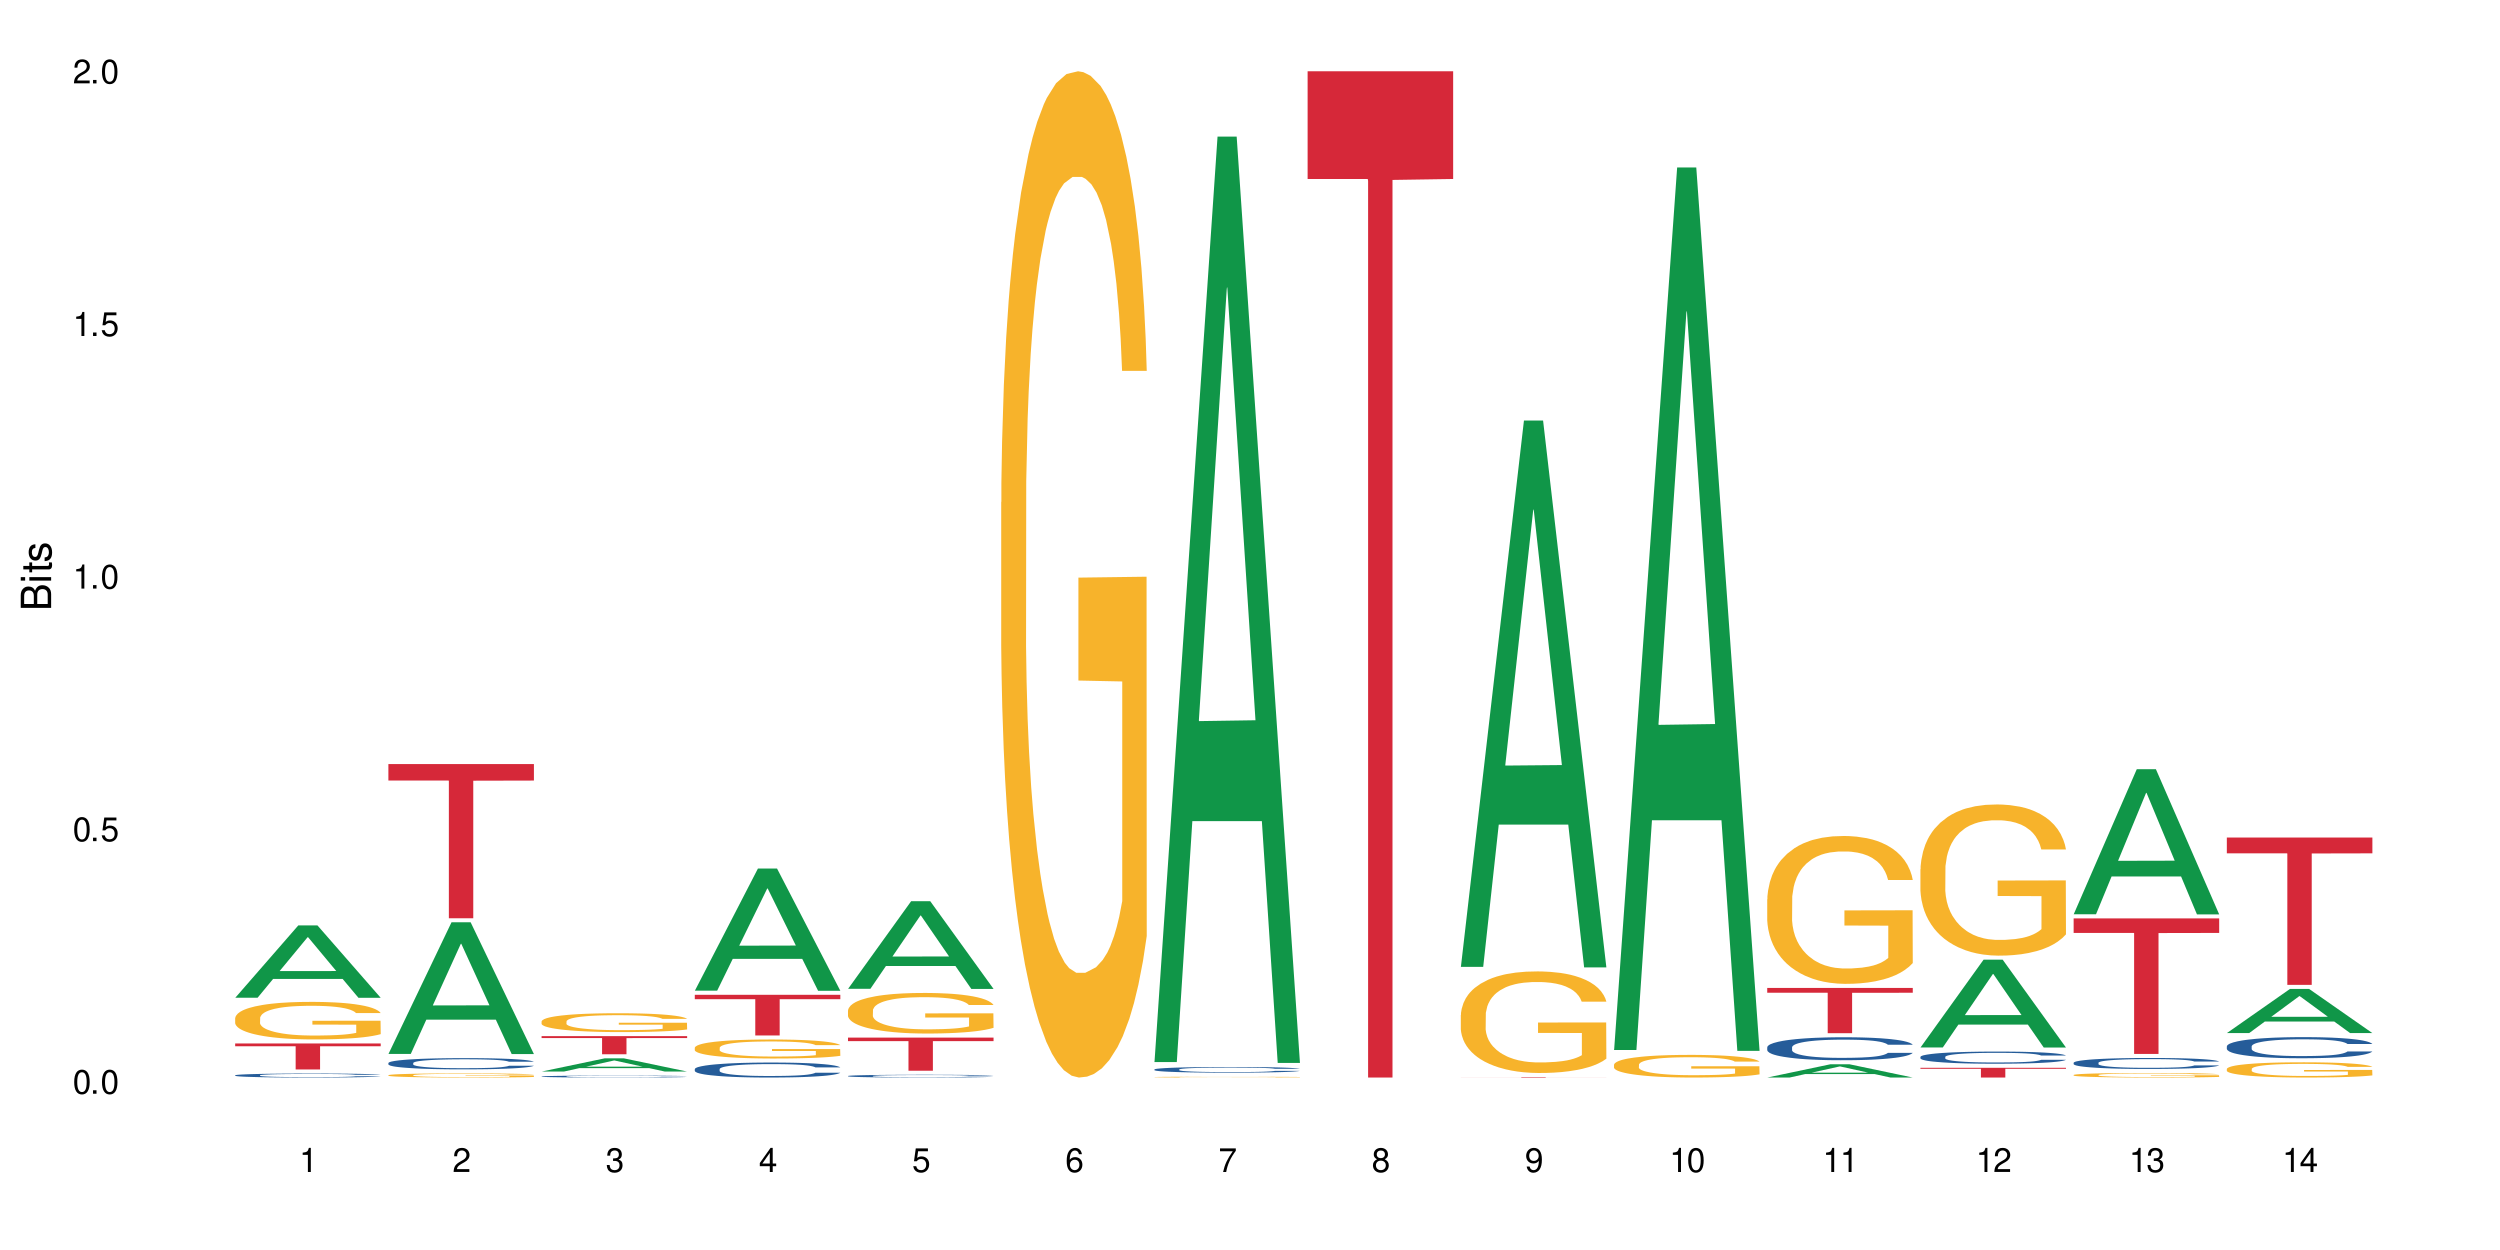 <?xml version="1.0" encoding="UTF-8"?>
<svg xmlns="http://www.w3.org/2000/svg" xmlns:xlink="http://www.w3.org/1999/xlink" width="720" height="360" viewBox="0 0 720 360">
<defs>
<g>
<g id="glyph-0-0">
</g>
<g id="glyph-0-1">
<path d="M 2.641 -6.938 C 2 -6.938 1.422 -6.656 1.078 -6.172 C 0.641 -5.562 0.406 -4.641 0.406 -3.359 C 0.406 -1.016 1.188 0.219 2.641 0.219 C 4.078 0.219 4.859 -1.016 4.859 -3.297 C 4.859 -4.641 4.656 -5.547 4.203 -6.172 C 3.844 -6.656 3.281 -6.938 2.641 -6.938 Z M 2.641 -6.188 C 3.547 -6.188 4 -5.25 4 -3.375 C 4 -1.406 3.562 -0.484 2.625 -0.484 C 1.734 -0.484 1.281 -1.438 1.281 -3.344 C 1.281 -5.25 1.734 -6.188 2.641 -6.188 Z M 2.641 -6.188 "/>
</g>
<g id="glyph-0-2">
<path d="M 1.828 -1 L 0.828 -1 L 0.828 0 L 1.828 0 Z M 1.828 -1 "/>
</g>
<g id="glyph-0-3">
<path d="M 4.562 -6.797 L 1.062 -6.797 L 0.547 -3.094 L 1.328 -3.094 C 1.719 -3.562 2.047 -3.734 2.578 -3.734 C 3.484 -3.734 4.062 -3.109 4.062 -2.094 C 4.062 -1.125 3.484 -0.531 2.578 -0.531 C 1.828 -0.531 1.375 -0.906 1.188 -1.672 L 0.328 -1.672 C 0.453 -1.109 0.547 -0.844 0.75 -0.594 C 1.125 -0.078 1.828 0.219 2.594 0.219 C 3.969 0.219 4.922 -0.781 4.922 -2.219 C 4.922 -3.562 4.031 -4.484 2.719 -4.484 C 2.25 -4.484 1.859 -4.359 1.469 -4.062 L 1.734 -5.969 L 4.562 -5.969 Z M 4.562 -6.797 "/>
</g>
<g id="glyph-0-4">
<path d="M 2.484 -4.938 L 2.484 0 L 3.328 0 L 3.328 -6.938 L 2.766 -6.938 C 2.469 -5.875 2.281 -5.734 0.984 -5.562 L 0.984 -4.938 Z M 2.484 -4.938 "/>
</g>
<g id="glyph-0-5">
<path d="M 4.859 -0.828 L 1.281 -0.828 C 1.359 -1.406 1.672 -1.781 2.5 -2.281 L 3.469 -2.828 C 4.406 -3.344 4.906 -4.062 4.906 -4.906 C 4.906 -5.484 4.672 -6.031 4.266 -6.406 C 3.859 -6.766 3.375 -6.938 2.719 -6.938 C 1.859 -6.938 1.219 -6.625 0.844 -6.031 C 0.609 -5.672 0.5 -5.234 0.484 -4.531 L 1.328 -4.531 C 1.359 -5.016 1.406 -5.281 1.531 -5.516 C 1.75 -5.938 2.188 -6.203 2.703 -6.203 C 3.469 -6.203 4.031 -5.641 4.031 -4.891 C 4.031 -4.344 3.719 -3.859 3.125 -3.516 L 2.234 -3 C 0.812 -2.172 0.406 -1.531 0.328 -0.016 L 4.859 -0.016 Z M 4.859 -0.828 "/>
</g>
<g id="glyph-0-6">
<path d="M 2.125 -3.188 L 2.578 -3.188 C 3.5 -3.188 3.984 -2.766 3.984 -1.922 C 3.984 -1.062 3.469 -0.531 2.594 -0.531 C 1.656 -0.531 1.203 -1 1.156 -2.016 L 0.312 -2.016 C 0.344 -1.453 0.438 -1.094 0.609 -0.781 C 0.953 -0.109 1.625 0.219 2.547 0.219 C 3.953 0.219 4.859 -0.625 4.859 -1.938 C 4.859 -2.828 4.516 -3.297 3.703 -3.594 C 4.344 -3.844 4.656 -4.328 4.656 -5.031 C 4.656 -6.219 3.875 -6.938 2.578 -6.938 C 1.203 -6.938 0.484 -6.172 0.453 -4.703 L 1.297 -4.703 C 1.312 -5.125 1.344 -5.359 1.453 -5.578 C 1.641 -5.969 2.062 -6.203 2.594 -6.203 C 3.344 -6.203 3.797 -5.75 3.797 -5 C 3.797 -4.516 3.609 -4.219 3.25 -4.047 C 3.016 -3.953 2.703 -3.922 2.125 -3.906 Z M 2.125 -3.188 "/>
</g>
<g id="glyph-0-7">
<path d="M 3.141 -1.672 L 3.141 0 L 3.984 0 L 3.984 -1.672 L 4.984 -1.672 L 4.984 -2.438 L 3.984 -2.438 L 3.984 -6.938 L 3.359 -6.938 L 0.266 -2.578 L 0.266 -1.672 Z M 3.141 -2.438 L 1 -2.438 L 3.141 -5.5 Z M 3.141 -2.438 "/>
</g>
<g id="glyph-0-8">
<path d="M 4.781 -5.125 C 4.609 -6.266 3.891 -6.938 2.844 -6.938 C 2.094 -6.938 1.422 -6.578 1.031 -5.953 C 0.594 -5.266 0.406 -4.422 0.406 -3.172 C 0.406 -2 0.578 -1.25 0.984 -0.641 C 1.359 -0.078 1.953 0.219 2.703 0.219 C 3.984 0.219 4.922 -0.75 4.922 -2.094 C 4.922 -3.375 4.062 -4.281 2.844 -4.281 C 2.172 -4.281 1.641 -4.031 1.281 -3.516 C 1.281 -5.234 1.828 -6.188 2.797 -6.188 C 3.391 -6.188 3.797 -5.797 3.938 -5.125 Z M 2.734 -3.531 C 3.547 -3.531 4.062 -2.953 4.062 -2.031 C 4.062 -1.156 3.484 -0.531 2.703 -0.531 C 1.922 -0.531 1.328 -1.188 1.328 -2.078 C 1.328 -2.938 1.906 -3.531 2.734 -3.531 Z M 2.734 -3.531 "/>
</g>
<g id="glyph-0-9">
<path d="M 4.984 -6.797 L 0.438 -6.797 L 0.438 -5.969 L 4.109 -5.969 C 2.5 -3.656 1.828 -2.234 1.328 0 L 2.219 0 C 2.594 -2.172 3.453 -4.047 4.984 -6.094 Z M 4.984 -6.797 "/>
</g>
<g id="glyph-0-10">
<path d="M 3.75 -3.656 C 4.469 -4.094 4.688 -4.438 4.688 -5.078 C 4.688 -6.172 3.844 -6.938 2.641 -6.938 C 1.438 -6.938 0.594 -6.172 0.594 -5.094 C 0.594 -4.438 0.812 -4.094 1.516 -3.656 C 0.734 -3.266 0.359 -2.703 0.359 -1.922 C 0.359 -0.656 1.281 0.219 2.641 0.219 C 3.984 0.219 4.922 -0.656 4.922 -1.922 C 4.922 -2.703 4.531 -3.266 3.75 -3.656 Z M 2.641 -6.188 C 3.359 -6.188 3.812 -5.75 3.812 -5.062 C 3.812 -4.406 3.344 -3.984 2.641 -3.984 C 1.922 -3.984 1.453 -4.406 1.453 -5.078 C 1.453 -5.75 1.922 -6.188 2.641 -6.188 Z M 2.641 -3.266 C 3.484 -3.266 4.062 -2.719 4.062 -1.906 C 4.062 -1.078 3.484 -0.531 2.625 -0.531 C 1.797 -0.531 1.219 -1.094 1.219 -1.906 C 1.219 -2.719 1.781 -3.266 2.641 -3.266 Z M 2.641 -3.266 "/>
</g>
<g id="glyph-0-11">
<path d="M 0.516 -1.578 C 0.672 -0.453 1.406 0.219 2.438 0.219 C 3.188 0.219 3.859 -0.141 4.266 -0.766 C 4.688 -1.453 4.891 -2.297 4.891 -3.547 C 4.891 -4.719 4.703 -5.453 4.312 -6.078 C 3.938 -6.641 3.344 -6.938 2.594 -6.938 C 1.297 -6.938 0.359 -5.969 0.359 -4.625 C 0.359 -3.344 1.234 -2.453 2.453 -2.453 C 3.094 -2.453 3.578 -2.672 4.016 -3.203 C 4 -1.484 3.469 -0.531 2.5 -0.531 C 1.906 -0.531 1.484 -0.906 1.359 -1.578 Z M 2.578 -6.203 C 3.375 -6.203 3.969 -5.531 3.969 -4.641 C 3.969 -3.797 3.391 -3.188 2.547 -3.188 C 1.734 -3.188 1.234 -3.766 1.234 -4.688 C 1.234 -5.562 1.797 -6.203 2.578 -6.203 Z M 2.578 -6.203 "/>
</g>
<g id="glyph-1-0">
</g>
<g id="glyph-1-1">
<path d="M 0 -0.953 L 0 -4.891 C 0 -5.719 -0.234 -6.344 -0.734 -6.797 C -1.188 -7.234 -1.812 -7.469 -2.5 -7.469 C -3.547 -7.469 -4.188 -7 -4.625 -5.875 C -4.984 -6.688 -5.625 -7.094 -6.531 -7.094 C -7.172 -7.094 -7.734 -6.859 -8.141 -6.391 C -8.562 -5.922 -8.75 -5.344 -8.75 -4.5 L -8.75 -0.953 Z M -4.984 -2.062 L -7.766 -2.062 L -7.766 -4.219 C -7.766 -4.844 -7.688 -5.203 -7.453 -5.5 C -7.219 -5.812 -6.859 -5.969 -6.375 -5.969 C -5.891 -5.969 -5.531 -5.812 -5.297 -5.5 C -5.062 -5.203 -4.984 -4.844 -4.984 -4.219 Z M -0.984 -2.062 L -4 -2.062 L -4 -4.781 C -4 -5.766 -3.438 -6.359 -2.484 -6.359 C -1.547 -6.359 -0.984 -5.766 -0.984 -4.781 Z M -0.984 -2.062 "/>
</g>
<g id="glyph-1-2">
<path d="M -6.281 -1.797 L -6.281 -0.797 L 0 -0.797 L 0 -1.797 Z M -8.75 -1.797 L -8.75 -0.797 L -7.484 -0.797 L -7.484 -1.797 Z M -8.75 -1.797 "/>
</g>
<g id="glyph-1-3">
<path d="M -6.281 -3.047 L -6.281 -2.016 L -8.016 -2.016 L -8.016 -1.016 L -6.281 -1.016 L -6.281 -0.172 L -5.469 -0.172 L -5.469 -1.016 L -0.719 -1.016 C -0.078 -1.016 0.281 -1.453 0.281 -2.234 C 0.281 -2.5 0.25 -2.719 0.188 -3.047 L -0.641 -3.047 C -0.609 -2.906 -0.594 -2.766 -0.594 -2.562 C -0.594 -2.141 -0.719 -2.016 -1.156 -2.016 L -5.469 -2.016 L -5.469 -3.047 Z M -6.281 -3.047 "/>
</g>
<g id="glyph-1-4">
<path d="M -4.531 -5.25 C -5.766 -5.25 -6.469 -4.422 -6.469 -2.969 C -6.469 -1.516 -5.719 -0.562 -4.547 -0.562 C -3.562 -0.562 -3.094 -1.062 -2.734 -2.562 L -2.516 -3.484 C -2.344 -4.188 -2.094 -4.469 -1.641 -4.469 C -1.047 -4.469 -0.641 -3.875 -0.641 -3 C -0.641 -2.453 -0.797 -2 -1.062 -1.75 C -1.25 -1.594 -1.422 -1.531 -1.875 -1.469 L -1.875 -0.406 C -0.422 -0.453 0.281 -1.266 0.281 -2.922 C 0.281 -4.5 -0.5 -5.516 -1.719 -5.516 C -2.656 -5.516 -3.172 -4.984 -3.469 -3.734 L -3.703 -2.766 C -3.891 -1.953 -4.156 -1.609 -4.594 -1.609 C -5.188 -1.609 -5.547 -2.125 -5.547 -2.938 C -5.547 -3.75 -5.203 -4.172 -4.531 -4.203 Z M -4.531 -5.25 "/>
</g>
</g>
</defs>
<rect x="-72" y="-36" width="864" height="432" fill="rgb(100%, 100%, 100%)" fill-opacity="1"/>
<path fill-rule="nonzero" fill="rgb(6.275%, 58.824%, 28.235%)" fill-opacity="1" d="M 67.73 287.355 L 67.777 287.336 L 85.914 266.512 L 91.422 266.512 L 109.648 287.375 L 103.242 287.375 L 98.676 281.93 L 78.656 281.93 L 74.18 287.355 L 67.73 287.355 L 80.582 279.676 L 96.84 279.656 L 88.734 269.922 L 88.645 269.902 L 88.555 269.961 L 80.539 279.656 L 80.582 279.676 Z M 67.73 287.355 "/>
<path fill-rule="nonzero" fill="rgb(14.51%, 36.078%, 60%)" fill-opacity="1" d="M 67.73 309.68 L 67.781 309.68 L 67.781 309.652 L 67.934 309.613 L 68.293 309.562 L 68.652 309.527 L 69.57 309.465 L 70.848 309.406 L 72.18 309.359 L 73.148 309.332 L 74.02 309.312 L 76.012 309.273 L 77.289 309.25 L 78.672 309.234 L 80.355 309.215 L 81.582 309.203 L 84.344 309.188 L 86.391 309.18 L 87.973 309.176 L 91.398 309.176 L 93.441 309.184 L 94.926 309.188 L 96.562 309.195 L 97.941 309.203 L 100.344 309.227 L 102.492 309.258 L 103.461 309.273 L 104.996 309.309 L 106.172 309.34 L 106.988 309.367 L 107.91 309.406 L 108.727 309.453 L 109.34 309.508 L 109.648 309.551 L 102.492 309.551 L 102.133 309.512 L 101.723 309.477 L 100.957 309.434 L 100.191 309.402 L 99.117 309.371 L 98.145 309.352 L 96.816 309.332 L 95.641 309.32 L 94.414 309.312 L 93.238 309.305 L 90.988 309.297 L 88.383 309.297 L 87.41 309.301 L 85.418 309.309 L 84.344 309.316 L 82.812 309.332 L 81.738 309.344 L 80.461 309.367 L 79.59 309.383 L 78.516 309.41 L 77.75 309.434 L 76.883 309.469 L 76.371 309.496 L 75.91 309.527 L 75.5 309.562 L 75.195 309.598 L 74.988 309.637 L 74.887 309.676 L 74.887 309.84 L 74.988 309.875 L 75.246 309.922 L 75.91 309.984 L 76.883 310.043 L 78.004 310.086 L 79.078 310.117 L 79.691 310.133 L 80.512 310.148 L 81.789 310.168 L 83.629 310.191 L 84.703 310.199 L 86.34 310.207 L 88.023 310.211 L 90.273 310.211 L 92.27 310.207 L 93.598 310.203 L 94.977 310.195 L 96.867 310.176 L 98.043 310.16 L 99.066 310.141 L 99.832 310.121 L 100.344 310.102 L 101.109 310.07 L 101.723 310.035 L 102.184 309.996 L 102.492 309.961 L 109.648 309.961 L 109.34 310.004 L 108.883 310.043 L 108.422 310.074 L 107.707 310.113 L 106.887 310.145 L 105.711 310.18 L 104.742 310.207 L 103.461 310.23 L 102.285 310.254 L 101.008 310.27 L 99.117 310.293 L 97.891 310.301 L 96.562 310.312 L 94.977 310.32 L 92.984 310.328 L 90.836 310.332 L 86.695 310.332 L 85.109 310.324 L 83.016 310.316 L 80.41 310.297 L 78.516 310.277 L 77.035 310.258 L 75.758 310.238 L 74.324 310.207 L 72.484 310.16 L 71.359 310.125 L 70.594 310.098 L 69.723 310.055 L 69.109 310.02 L 68.395 309.957 L 67.883 309.883 L 67.73 309.824 Z M 67.73 309.68 "/>
<path fill-rule="nonzero" fill="rgb(96.863%, 70.196%, 16.863%)" fill-opacity="1" d="M 67.73 293.172 L 67.781 293.164 L 67.781 292.965 L 67.988 292.52 L 68.496 291.91 L 69.164 291.406 L 69.879 291.012 L 70.34 290.801 L 71.105 290.508 L 71.77 290.289 L 73.457 289.844 L 75.602 289.43 L 76.777 289.25 L 78.109 289.082 L 80 288.895 L 80.867 288.828 L 83.527 288.668 L 86.543 288.57 L 89.863 288.539 L 91.398 288.551 L 93.496 288.59 L 96.355 288.699 L 97.992 288.797 L 99.27 288.895 L 100.602 289.023 L 102.234 289.223 L 103.77 289.461 L 104.996 289.695 L 106.223 289.992 L 107.246 290.309 L 108.113 290.656 L 108.883 291.07 L 109.34 291.414 L 109.648 291.762 L 102.543 291.762 L 102.133 291.414 L 101.672 291.148 L 100.906 290.82 L 100.141 290.586 L 99.375 290.398 L 97.941 290.141 L 96.715 289.984 L 95.18 289.844 L 93.699 289.754 L 92.012 289.695 L 90.988 289.676 L 88.281 289.676 L 85.828 289.746 L 84.395 289.824 L 83.375 289.902 L 81.941 290.051 L 81.074 290.172 L 80.562 290.25 L 79.027 290.555 L 78.004 290.832 L 77.445 291.02 L 76.727 291.316 L 76.215 291.582 L 75.652 291.977 L 75.348 292.273 L 74.938 292.945 L 74.887 294.723 L 75.039 295.098 L 75.348 295.504 L 75.758 295.859 L 76.371 296.234 L 76.984 296.523 L 78.059 296.906 L 78.977 297.164 L 79.691 297.332 L 81.074 297.598 L 81.637 297.688 L 82.965 297.867 L 84.344 298.004 L 86.031 298.121 L 87.309 298.18 L 89.355 298.23 L 91.961 298.23 L 95.027 298.172 L 96.969 298.094 L 98.301 298.012 L 99.168 297.945 L 100.242 297.836 L 101.008 297.738 L 101.723 297.629 L 102.594 297.461 L 102.594 295.098 L 89.969 295.09 L 89.969 293.984 L 109.598 293.973 L 109.648 297.836 L 108.574 298.102 L 107.246 298.359 L 105.969 298.559 L 104.637 298.727 L 102.746 298.914 L 101.215 299.031 L 98.863 299.168 L 96.715 299.258 L 94.465 299.316 L 92.473 299.348 L 90.121 299.355 L 88.023 299.336 L 85.777 299.277 L 83.988 299.199 L 82.352 299.102 L 80.715 298.973 L 78.672 298.766 L 77.34 298.598 L 75.961 298.391 L 74.582 298.141 L 73.355 297.875 L 72.535 297.668 L 71.719 297.43 L 70.848 297.133 L 70.031 296.797 L 69.418 296.492 L 68.855 296.148 L 68.445 295.82 L 68.039 295.375 L 67.832 295.02 L 67.73 294.715 Z M 67.73 293.172 "/>
<path fill-rule="nonzero" fill="rgb(83.922%, 15.686%, 22.353%)" fill-opacity="1" d="M 67.73 300.52 L 109.648 300.52 L 109.648 301.324 L 92.18 301.328 L 92.18 308.012 L 85.148 308.012 L 85.148 301.336 L 85.047 301.324 L 67.73 301.324 Z M 67.73 300.52 "/>
<path fill-rule="nonzero" fill="rgb(6.275%, 58.824%, 28.235%)" fill-opacity="1" d="M 111.855 303.539 L 111.898 303.504 L 130.035 265.617 L 135.543 265.617 L 153.77 303.574 L 147.367 303.574 L 142.801 293.668 L 122.781 293.668 L 118.301 303.539 L 111.855 303.539 L 124.707 289.566 L 140.961 289.531 L 132.855 271.816 L 132.766 271.781 L 132.68 271.891 L 124.66 289.531 L 124.707 289.566 Z M 111.855 303.539 "/>
<path fill-rule="nonzero" fill="rgb(14.51%, 36.078%, 60%)" fill-opacity="1" d="M 111.855 306.148 L 111.906 306.145 L 111.906 306.074 L 112.059 305.961 L 112.418 305.82 L 112.773 305.723 L 113.695 305.547 L 114.973 305.379 L 116.301 305.25 L 117.273 305.172 L 118.141 305.113 L 120.137 305.004 L 121.414 304.945 L 122.793 304.898 L 124.48 304.848 L 125.707 304.816 L 128.469 304.77 L 130.512 304.75 L 132.098 304.738 L 135.523 304.738 L 137.566 304.75 L 139.047 304.766 L 140.684 304.789 L 142.066 304.816 L 144.469 304.883 L 146.613 304.965 L 147.586 305.012 L 149.117 305.105 L 150.293 305.191 L 151.113 305.27 L 152.031 305.379 L 152.852 305.512 L 153.465 305.664 L 153.77 305.789 L 146.613 305.789 L 146.258 305.672 L 145.848 305.578 L 145.082 305.457 L 144.312 305.371 L 143.242 305.285 L 142.27 305.23 L 140.941 305.176 L 139.766 305.141 L 138.539 305.113 L 137.363 305.094 L 135.113 305.078 L 132.504 305.078 L 131.535 305.082 L 129.539 305.105 L 128.469 305.129 L 126.934 305.168 L 125.859 305.207 L 124.582 305.266 L 123.715 305.316 L 122.641 305.395 L 121.875 305.461 L 121.004 305.559 L 120.492 305.633 L 120.031 305.715 L 119.625 305.812 L 119.316 305.918 L 119.113 306.027 L 119.012 306.133 L 119.012 306.59 L 119.113 306.699 L 119.367 306.82 L 120.031 307.004 L 121.004 307.16 L 122.129 307.285 L 123.203 307.371 L 123.816 307.414 L 124.633 307.461 L 125.91 307.52 L 127.75 307.578 L 128.824 307.602 L 130.461 307.625 L 132.148 307.637 L 134.398 307.637 L 136.391 307.625 L 137.719 307.613 L 139.102 307.59 L 140.992 307.539 L 142.168 307.492 L 143.188 307.434 L 143.957 307.379 L 144.469 307.332 L 145.234 307.238 L 145.848 307.137 L 146.309 307.035 L 146.613 306.934 L 153.77 306.934 L 153.465 307.055 L 153.004 307.168 L 152.543 307.254 L 151.828 307.355 L 151.012 307.449 L 149.836 307.551 L 148.863 307.621 L 147.586 307.695 L 146.41 307.75 L 145.133 307.801 L 143.242 307.859 L 142.012 307.891 L 140.684 307.918 L 139.102 307.941 L 137.105 307.961 L 134.961 307.973 L 132.965 307.977 L 130.82 307.969 L 129.234 307.957 L 127.137 307.93 L 124.531 307.879 L 122.641 307.82 L 121.156 307.766 L 119.879 307.707 L 118.449 307.625 L 116.609 307.496 L 115.484 307.395 L 114.715 307.312 L 113.848 307.199 L 113.234 307.094 L 112.52 306.93 L 112.008 306.719 L 111.855 306.555 Z M 111.855 306.148 "/>
<path fill-rule="nonzero" fill="rgb(96.863%, 70.196%, 16.863%)" fill-opacity="1" d="M 111.855 309.652 L 111.906 309.648 L 111.906 309.629 L 112.109 309.578 L 112.621 309.512 L 113.285 309.457 L 114 309.41 L 114.461 309.391 L 115.227 309.355 L 115.891 309.332 L 117.578 309.285 L 119.727 309.238 L 120.902 309.219 L 122.23 309.199 L 124.121 309.18 L 124.992 309.172 L 127.648 309.152 L 130.664 309.145 L 133.988 309.141 L 135.523 309.141 L 137.617 309.145 L 140.48 309.156 L 142.117 309.168 L 143.395 309.18 L 144.723 309.191 L 146.359 309.215 L 147.891 309.242 L 149.117 309.266 L 150.348 309.301 L 151.367 309.336 L 152.238 309.371 L 153.004 309.418 L 153.465 309.457 L 153.77 309.496 L 146.664 309.496 L 146.258 309.457 L 145.797 309.426 L 145.031 309.391 L 144.262 309.363 L 143.496 309.344 L 142.066 309.316 L 140.84 309.297 L 139.305 309.285 L 137.82 309.273 L 136.137 309.266 L 132.402 309.266 L 129.949 309.273 L 128.52 309.281 L 127.496 309.289 L 126.066 309.305 L 125.195 309.32 L 124.684 309.328 L 123.152 309.363 L 122.129 309.391 L 121.566 309.414 L 120.852 309.445 L 120.34 309.477 L 119.777 309.52 L 119.469 309.551 L 119.062 309.625 L 119.012 309.82 L 119.164 309.863 L 119.469 309.906 L 119.879 309.945 L 120.492 309.988 L 121.105 310.02 L 122.18 310.062 L 123.102 310.09 L 123.816 310.109 L 125.195 310.137 L 125.758 310.148 L 127.086 310.168 L 128.469 310.184 L 130.152 310.195 L 131.434 310.203 L 133.477 310.207 L 136.082 310.207 L 139.152 310.203 L 141.094 310.191 L 142.422 310.184 L 143.293 310.176 L 144.363 310.164 L 145.133 310.152 L 145.848 310.141 L 146.715 310.125 L 146.715 309.863 L 134.09 309.863 L 134.09 309.738 L 153.719 309.738 L 153.77 310.164 L 152.699 310.195 L 151.367 310.223 L 150.09 310.246 L 148.762 310.262 L 146.871 310.285 L 145.336 310.297 L 142.984 310.312 L 140.84 310.32 L 138.59 310.328 L 136.594 310.332 L 132.148 310.332 L 129.898 310.324 L 128.109 310.316 L 126.473 310.305 L 124.84 310.289 L 122.793 310.266 L 121.465 310.25 L 120.082 310.227 L 118.703 310.199 L 117.477 310.168 L 116.66 310.145 L 115.84 310.121 L 114.973 310.086 L 114.152 310.051 L 113.539 310.016 L 112.98 309.977 L 112.57 309.941 L 112.16 309.895 L 111.957 309.855 L 111.855 309.82 Z M 111.855 309.652 "/>
<path fill-rule="nonzero" fill="rgb(83.922%, 15.686%, 22.353%)" fill-opacity="1" d="M 111.855 220.051 L 153.77 220.051 L 153.77 224.801 L 136.301 224.844 L 136.301 264.453 L 129.273 264.453 L 129.273 224.887 L 129.172 224.801 L 111.855 224.801 Z M 111.855 220.051 "/>
<path fill-rule="nonzero" fill="rgb(6.275%, 58.824%, 28.235%)" fill-opacity="1" d="M 155.977 308.605 L 156.023 308.602 L 174.16 304.801 L 179.668 304.801 L 197.895 308.609 L 191.488 308.609 L 186.922 307.613 L 166.902 307.613 L 162.426 308.605 L 155.977 308.605 L 168.828 307.203 L 185.086 307.199 L 176.98 305.422 L 176.891 305.418 L 176.801 305.43 L 168.785 307.199 L 168.828 307.203 Z M 155.977 308.605 "/>
<path fill-rule="nonzero" fill="rgb(14.51%, 36.078%, 60%)" fill-opacity="1" d="M 155.977 310.016 L 156.027 310.016 L 156.027 310.004 L 156.18 309.984 L 156.539 309.957 L 156.898 309.941 L 157.816 309.91 L 159.094 309.883 L 160.426 309.859 L 161.395 309.848 L 162.266 309.836 L 164.258 309.816 L 165.535 309.809 L 166.918 309.797 L 168.602 309.789 L 169.828 309.785 L 172.59 309.777 L 174.637 309.773 L 181.688 309.773 L 183.172 309.777 L 184.809 309.781 L 186.188 309.785 L 188.59 309.797 L 190.738 309.809 L 191.707 309.82 L 193.242 309.836 L 194.418 309.852 L 195.234 309.863 L 196.156 309.883 L 196.973 309.906 L 197.586 309.93 L 197.895 309.953 L 190.738 309.953 L 190.379 309.934 L 189.969 309.918 L 189.203 309.895 L 188.438 309.883 L 187.363 309.867 L 186.391 309.855 L 185.062 309.848 L 183.887 309.84 L 182.66 309.836 L 181.484 309.832 L 179.234 309.828 L 176.629 309.828 L 175.656 309.832 L 173.664 309.836 L 172.59 309.84 L 171.059 309.848 L 169.984 309.852 L 168.707 309.863 L 167.836 309.871 L 166.762 309.887 L 165.996 309.898 L 165.129 309.914 L 164.617 309.926 L 164.156 309.941 L 163.746 309.957 L 163.441 309.977 L 163.234 309.996 L 163.133 310.012 L 163.133 310.094 L 163.234 310.109 L 163.492 310.133 L 164.156 310.164 L 165.129 310.191 L 166.25 310.211 L 167.324 310.227 L 167.938 310.234 L 168.758 310.242 L 170.035 310.254 L 171.875 310.266 L 172.949 310.27 L 174.582 310.273 L 180.512 310.273 L 181.844 310.27 L 183.223 310.266 L 185.113 310.258 L 186.289 310.25 L 187.312 310.238 L 188.078 310.23 L 188.59 310.219 L 189.355 310.203 L 189.969 310.188 L 190.43 310.168 L 190.738 310.152 L 197.895 310.152 L 197.586 310.172 L 197.129 310.191 L 196.668 310.207 L 195.953 310.227 L 195.133 310.242 L 193.957 310.258 L 192.988 310.27 L 191.707 310.285 L 190.531 310.293 L 189.254 310.301 L 187.363 310.312 L 186.137 310.316 L 184.809 310.32 L 183.223 310.328 L 181.23 310.328 L 179.082 310.332 L 174.941 310.332 L 173.355 310.328 L 171.262 310.324 L 168.652 310.316 L 166.762 310.305 L 165.281 310.297 L 164.004 310.285 L 162.57 310.273 L 160.73 310.25 L 159.605 310.23 L 158.84 310.219 L 157.969 310.199 L 157.355 310.18 L 156.641 310.152 L 156.129 310.113 L 155.977 310.086 Z M 155.977 310.016 "/>
<path fill-rule="nonzero" fill="rgb(96.863%, 70.196%, 16.863%)" fill-opacity="1" d="M 155.977 294.141 L 156.027 294.133 L 156.027 294.035 L 156.234 293.812 L 156.742 293.504 L 157.41 293.25 L 158.125 293.055 L 158.582 292.949 L 159.352 292.801 L 160.016 292.691 L 161.703 292.469 L 163.848 292.258 L 165.023 292.172 L 166.355 292.086 L 168.246 291.992 L 169.113 291.957 L 171.773 291.879 L 174.789 291.828 L 178.109 291.812 L 179.645 291.816 L 181.742 291.836 L 184.602 291.891 L 186.238 291.941 L 187.516 291.992 L 188.848 292.055 L 190.48 292.156 L 192.016 292.273 L 193.242 292.395 L 194.469 292.543 L 195.492 292.699 L 196.359 292.875 L 197.129 293.082 L 197.586 293.258 L 197.895 293.43 L 190.789 293.43 L 190.379 293.258 L 189.918 293.121 L 189.152 292.957 L 188.387 292.84 L 187.617 292.746 L 186.188 292.617 L 184.961 292.539 L 183.426 292.469 L 181.945 292.422 L 180.258 292.395 L 179.234 292.383 L 176.527 292.383 L 174.074 292.418 L 172.641 292.457 L 171.617 292.496 L 170.188 292.57 L 169.32 292.633 L 168.809 292.672 L 167.273 292.824 L 166.25 292.965 L 165.688 293.059 L 164.973 293.207 L 164.461 293.34 L 163.898 293.539 L 163.594 293.688 L 163.184 294.023 L 163.133 294.918 L 163.285 295.105 L 163.594 295.309 L 164.004 295.488 L 164.617 295.676 L 165.23 295.82 L 166.305 296.016 L 167.223 296.145 L 167.938 296.227 L 169.32 296.359 L 169.883 296.406 L 171.211 296.496 L 172.59 296.566 L 174.277 296.625 L 175.555 296.652 L 177.602 296.68 L 180.207 296.68 L 183.273 296.648 L 185.215 296.609 L 186.547 296.57 L 187.414 296.535 L 188.488 296.48 L 189.254 296.43 L 189.969 296.375 L 190.84 296.293 L 190.84 295.105 L 178.215 295.102 L 178.215 294.547 L 197.844 294.539 L 197.895 296.48 L 196.82 296.613 L 195.492 296.742 L 194.215 296.844 L 192.883 296.926 L 190.992 297.02 L 189.461 297.082 L 187.109 297.148 L 184.961 297.195 L 182.711 297.223 L 180.719 297.238 L 178.367 297.242 L 176.27 297.234 L 174.023 297.203 L 172.234 297.164 L 170.598 297.113 L 168.961 297.051 L 166.918 296.945 L 165.586 296.863 L 164.207 296.758 L 162.828 296.633 L 161.602 296.5 L 160.781 296.395 L 159.965 296.277 L 159.094 296.129 L 158.277 295.961 L 157.664 295.805 L 157.102 295.633 L 156.691 295.469 L 156.285 295.246 L 156.078 295.066 L 155.977 294.914 Z M 155.977 294.141 "/>
<path fill-rule="nonzero" fill="rgb(83.922%, 15.686%, 22.353%)" fill-opacity="1" d="M 155.977 298.406 L 197.895 298.406 L 197.895 298.969 L 180.426 298.973 L 180.426 303.637 L 173.395 303.637 L 173.395 298.977 L 173.293 298.969 L 155.977 298.969 Z M 155.977 298.406 "/>
<path fill-rule="nonzero" fill="rgb(6.275%, 58.824%, 28.235%)" fill-opacity="1" d="M 200.102 285.312 L 200.145 285.281 L 218.281 250.141 L 223.789 250.141 L 242.016 285.348 L 235.613 285.348 L 231.047 276.156 L 211.027 276.156 L 206.547 285.312 L 200.102 285.312 L 212.953 272.355 L 229.207 272.32 L 221.102 255.891 L 221.012 255.859 L 220.926 255.957 L 212.906 272.32 L 212.953 272.355 Z M 200.102 285.312 "/>
<path fill-rule="nonzero" fill="rgb(14.51%, 36.078%, 60%)" fill-opacity="1" d="M 200.102 307.895 L 200.152 307.891 L 200.152 307.793 L 200.305 307.645 L 200.664 307.453 L 201.02 307.324 L 201.941 307.094 L 203.219 306.867 L 204.547 306.691 L 205.52 306.59 L 206.387 306.512 L 208.383 306.367 L 209.66 306.289 L 211.039 306.223 L 212.727 306.156 L 213.953 306.117 L 216.715 306.055 L 218.758 306.027 L 220.344 306.016 L 223.77 306.016 L 225.812 306.031 L 227.293 306.051 L 228.93 306.082 L 230.312 306.117 L 232.715 306.203 L 234.859 306.312 L 235.832 306.379 L 237.363 306.5 L 238.539 306.617 L 239.359 306.723 L 240.277 306.867 L 241.098 307.043 L 241.711 307.246 L 242.016 307.414 L 234.859 307.414 L 234.504 307.258 L 234.094 307.137 L 233.328 306.973 L 232.559 306.859 L 231.488 306.746 L 230.516 306.668 L 229.188 306.594 L 228.012 306.547 L 226.785 306.512 L 225.609 306.488 L 223.359 306.465 L 220.75 306.465 L 219.781 306.473 L 217.785 306.504 L 216.715 306.531 L 215.18 306.586 L 214.105 306.637 L 212.828 306.719 L 211.961 306.785 L 210.887 306.887 L 210.117 306.977 L 209.25 307.109 L 208.738 307.207 L 208.277 307.316 L 207.871 307.445 L 207.562 307.586 L 207.359 307.73 L 207.258 307.875 L 207.258 308.484 L 207.359 308.629 L 207.613 308.793 L 208.277 309.035 L 209.25 309.242 L 210.375 309.41 L 211.449 309.527 L 212.062 309.582 L 212.879 309.645 L 214.156 309.723 L 215.996 309.805 L 217.07 309.836 L 218.707 309.867 L 220.395 309.883 L 222.645 309.883 L 224.637 309.867 L 225.965 309.848 L 227.348 309.816 L 229.238 309.75 L 230.414 309.684 L 231.434 309.609 L 232.203 309.535 L 232.715 309.473 L 233.48 309.352 L 234.094 309.215 L 234.555 309.078 L 234.859 308.941 L 242.016 308.941 L 241.711 309.102 L 241.25 309.254 L 240.789 309.371 L 240.074 309.508 L 239.258 309.629 L 238.082 309.77 L 237.109 309.859 L 235.832 309.957 L 234.656 310.031 L 233.379 310.098 L 231.488 310.18 L 230.258 310.219 L 228.93 310.254 L 227.348 310.285 L 225.352 310.312 L 223.207 310.328 L 221.211 310.332 L 219.066 310.324 L 217.48 310.309 L 215.383 310.273 L 212.777 310.203 L 210.887 310.129 L 209.402 310.051 L 208.125 309.973 L 206.695 309.867 L 204.855 309.691 L 203.73 309.559 L 202.961 309.449 L 202.094 309.293 L 201.48 309.156 L 200.766 308.934 L 200.254 308.656 L 200.102 308.438 Z M 200.102 307.895 "/>
<path fill-rule="nonzero" fill="rgb(96.863%, 70.196%, 16.863%)" fill-opacity="1" d="M 200.102 301.719 L 200.152 301.715 L 200.152 301.613 L 200.355 301.391 L 200.867 301.078 L 201.531 300.824 L 202.246 300.625 L 202.707 300.52 L 203.473 300.367 L 204.137 300.258 L 205.824 300.031 L 207.973 299.824 L 209.148 299.734 L 210.477 299.648 L 212.367 299.555 L 213.238 299.52 L 215.895 299.438 L 218.91 299.387 L 222.234 299.371 L 223.77 299.379 L 225.863 299.398 L 228.727 299.453 L 230.363 299.504 L 231.641 299.555 L 232.969 299.617 L 234.605 299.719 L 236.137 299.84 L 237.363 299.957 L 238.594 300.109 L 239.613 300.27 L 240.484 300.441 L 241.25 300.652 L 241.711 300.828 L 242.016 301.004 L 234.91 301.004 L 234.504 300.828 L 234.043 300.691 L 233.277 300.527 L 232.508 300.406 L 231.742 300.312 L 230.312 300.184 L 229.082 300.102 L 227.551 300.031 L 226.066 299.988 L 224.383 299.957 L 223.359 299.949 L 220.648 299.949 L 218.195 299.984 L 216.766 300.023 L 215.742 300.062 L 214.312 300.137 L 213.441 300.199 L 212.93 300.238 L 211.398 300.395 L 210.375 300.535 L 209.812 300.629 L 209.098 300.777 L 208.586 300.914 L 208.023 301.113 L 207.715 301.262 L 207.309 301.605 L 207.258 302.504 L 207.41 302.695 L 207.715 302.898 L 208.125 303.078 L 208.738 303.27 L 209.352 303.414 L 210.426 303.609 L 211.348 303.738 L 212.062 303.824 L 213.441 303.961 L 214.004 304.004 L 215.332 304.094 L 216.715 304.164 L 218.398 304.227 L 219.68 304.254 L 221.723 304.281 L 224.328 304.281 L 227.398 304.25 L 229.34 304.211 L 230.668 304.172 L 231.539 304.137 L 232.609 304.078 L 233.379 304.031 L 234.094 303.977 L 234.961 303.891 L 234.961 302.695 L 222.336 302.688 L 222.336 302.129 L 241.965 302.125 L 242.016 304.078 L 240.941 304.215 L 239.613 304.344 L 238.336 304.445 L 237.008 304.531 L 235.117 304.625 L 233.582 304.684 L 231.23 304.754 L 229.082 304.801 L 226.836 304.832 L 224.84 304.844 L 222.488 304.852 L 220.395 304.84 L 218.145 304.809 L 216.355 304.77 L 214.719 304.719 L 213.082 304.656 L 211.039 304.551 L 209.711 304.465 L 208.328 304.359 L 206.949 304.234 L 205.723 304.102 L 204.906 303.996 L 204.086 303.875 L 203.219 303.727 L 202.398 303.555 L 201.785 303.398 L 201.223 303.227 L 200.816 303.059 L 200.406 302.836 L 200.203 302.656 L 200.102 302.5 Z M 200.102 301.719 "/>
<path fill-rule="nonzero" fill="rgb(83.922%, 15.686%, 22.353%)" fill-opacity="1" d="M 200.102 286.512 L 242.016 286.512 L 242.016 287.762 L 224.547 287.773 L 224.547 298.207 L 217.52 298.207 L 217.52 287.785 L 217.418 287.762 L 200.102 287.762 Z M 200.102 286.512 "/>
<path fill-rule="nonzero" fill="rgb(6.275%, 58.824%, 28.235%)" fill-opacity="1" d="M 244.223 284.781 L 244.27 284.758 L 262.406 259.551 L 267.914 259.551 L 286.141 284.805 L 279.734 284.805 L 275.168 278.215 L 255.148 278.215 L 250.672 284.781 L 244.223 284.781 L 257.074 275.484 L 273.332 275.461 L 265.227 263.676 L 265.137 263.652 L 265.047 263.723 L 257.031 275.461 L 257.074 275.484 Z M 244.223 284.781 "/>
<path fill-rule="nonzero" fill="rgb(14.51%, 36.078%, 60%)" fill-opacity="1" d="M 244.223 309.879 L 244.273 309.879 L 244.273 309.863 L 244.426 309.836 L 244.785 309.801 L 245.145 309.777 L 246.062 309.73 L 247.34 309.691 L 248.672 309.66 L 249.641 309.641 L 250.512 309.625 L 252.504 309.598 L 253.781 309.582 L 255.164 309.57 L 256.848 309.559 L 258.074 309.551 L 260.836 309.539 L 262.883 309.535 L 264.465 309.531 L 267.891 309.531 L 269.934 309.535 L 271.418 309.539 L 273.055 309.547 L 274.434 309.551 L 276.836 309.566 L 278.984 309.59 L 279.953 309.602 L 281.488 309.621 L 282.664 309.645 L 283.48 309.664 L 284.402 309.691 L 285.219 309.723 L 285.832 309.762 L 286.141 309.793 L 278.984 309.793 L 278.625 309.762 L 278.215 309.742 L 277.449 309.711 L 276.684 309.688 L 275.609 309.668 L 274.637 309.652 L 273.309 309.641 L 272.133 309.633 L 270.906 309.625 L 269.73 309.621 L 267.48 309.617 L 263.902 309.617 L 261.91 309.625 L 260.836 309.629 L 259.305 309.641 L 258.23 309.648 L 256.953 309.664 L 256.082 309.676 L 255.008 309.695 L 254.242 309.711 L 253.371 309.734 L 252.863 309.754 L 252.402 309.773 L 251.992 309.797 L 251.688 309.824 L 251.48 309.852 L 251.379 309.879 L 251.379 309.992 L 251.48 310.016 L 251.738 310.047 L 252.402 310.094 L 253.371 310.129 L 254.496 310.16 L 255.57 310.184 L 256.184 310.195 L 257.004 310.207 L 258.281 310.219 L 260.121 310.234 L 261.195 310.242 L 262.828 310.246 L 264.516 310.25 L 266.766 310.25 L 268.758 310.246 L 270.09 310.242 L 271.469 310.238 L 273.359 310.223 L 274.535 310.211 L 275.559 310.199 L 276.324 310.184 L 276.836 310.172 L 277.602 310.152 L 278.215 310.125 L 278.676 310.102 L 278.984 310.074 L 286.141 310.074 L 285.832 310.105 L 285.371 310.133 L 284.914 310.152 L 284.195 310.18 L 283.379 310.203 L 282.203 310.227 L 281.23 310.246 L 279.953 310.262 L 278.777 310.277 L 277.5 310.289 L 275.609 310.305 L 274.383 310.312 L 273.055 310.316 L 271.469 310.324 L 269.477 310.328 L 267.328 310.332 L 263.188 310.332 L 261.602 310.328 L 259.508 310.32 L 256.898 310.309 L 255.008 310.293 L 253.527 310.281 L 252.25 310.266 L 250.816 310.246 L 248.977 310.215 L 247.852 310.188 L 247.086 310.168 L 246.215 310.141 L 245.602 310.113 L 244.887 310.074 L 244.375 310.023 L 244.223 309.98 Z M 244.223 309.879 "/>
<path fill-rule="nonzero" fill="rgb(96.863%, 70.196%, 16.863%)" fill-opacity="1" d="M 244.223 290.977 L 244.273 290.965 L 244.273 290.75 L 244.477 290.273 L 244.988 289.609 L 245.652 289.066 L 246.371 288.637 L 246.828 288.414 L 247.598 288.094 L 248.262 287.859 L 249.949 287.379 L 252.094 286.93 L 253.27 286.738 L 254.602 286.559 L 256.492 286.355 L 257.359 286.277 L 260.02 286.109 L 263.035 286 L 266.355 285.969 L 267.891 285.98 L 269.988 286.023 L 272.848 286.141 L 274.484 286.246 L 275.762 286.355 L 277.094 286.492 L 278.727 286.707 L 280.262 286.961 L 281.488 287.219 L 282.715 287.539 L 283.738 287.879 L 284.605 288.254 L 285.371 288.703 L 285.832 289.074 L 286.141 289.449 L 279.035 289.449 L 278.625 289.074 L 278.164 288.789 L 277.398 288.434 L 276.633 288.18 L 275.863 287.977 L 274.434 287.699 L 273.207 287.527 L 271.672 287.379 L 270.191 287.281 L 268.504 287.219 L 267.48 287.199 L 264.773 287.199 L 262.32 287.273 L 260.887 287.355 L 259.863 287.441 L 258.434 287.602 L 257.566 287.73 L 257.055 287.816 L 255.52 288.148 L 254.496 288.445 L 253.934 288.648 L 253.219 288.969 L 252.707 289.258 L 252.145 289.684 L 251.84 290.004 L 251.43 290.73 L 251.379 292.652 L 251.531 293.059 L 251.84 293.496 L 252.25 293.879 L 252.863 294.285 L 253.477 294.594 L 254.547 295.012 L 255.469 295.289 L 256.184 295.469 L 257.566 295.758 L 258.129 295.855 L 259.457 296.047 L 260.836 296.195 L 262.523 296.324 L 263.801 296.387 L 265.848 296.441 L 268.453 296.441 L 271.52 296.379 L 273.461 296.293 L 274.793 296.207 L 275.66 296.133 L 276.734 296.016 L 277.5 295.906 L 278.215 295.789 L 279.086 295.609 L 279.086 293.059 L 266.461 293.047 L 266.461 291.852 L 286.09 291.84 L 286.141 296.016 L 285.066 296.301 L 283.738 296.582 L 282.461 296.793 L 281.129 296.977 L 279.238 297.18 L 277.707 297.305 L 275.355 297.457 L 273.207 297.551 L 270.957 297.617 L 268.965 297.648 L 266.613 297.66 L 264.516 297.637 L 262.27 297.574 L 260.477 297.488 L 258.844 297.379 L 257.207 297.242 L 255.164 297.02 L 253.832 296.836 L 252.453 296.613 L 251.074 296.344 L 249.848 296.059 L 249.027 295.832 L 248.211 295.578 L 247.34 295.258 L 246.523 294.895 L 245.91 294.562 L 245.348 294.188 L 244.938 293.836 L 244.531 293.355 L 244.324 292.973 L 244.223 292.641 Z M 244.223 290.977 "/>
<path fill-rule="nonzero" fill="rgb(83.922%, 15.686%, 22.353%)" fill-opacity="1" d="M 244.223 298.824 L 286.141 298.824 L 286.141 299.844 L 268.672 299.852 L 268.672 308.367 L 261.641 308.367 L 261.641 299.863 L 261.539 299.844 L 244.223 299.844 Z M 244.223 298.824 "/>
<path fill-rule="nonzero" fill="rgb(96.863%, 70.196%, 16.863%)" fill-opacity="1" d="M 288.348 144.652 L 288.398 144.387 L 288.398 139.094 L 288.602 127.184 L 289.113 110.777 L 289.777 97.277 L 290.492 86.691 L 290.953 81.133 L 291.719 73.195 L 292.383 67.371 L 294.07 55.461 L 296.219 44.348 L 297.395 39.582 L 298.723 35.082 L 300.613 30.055 L 301.484 28.203 L 304.141 23.965 L 307.156 21.32 L 310.48 20.527 L 312.012 20.789 L 314.109 21.848 L 316.973 24.762 L 318.609 27.406 L 319.887 30.055 L 321.215 33.496 L 322.852 38.789 L 324.383 45.141 L 325.609 51.492 L 326.836 59.43 L 327.859 67.902 L 328.73 77.164 L 329.496 88.281 L 329.957 97.543 L 330.262 106.805 L 323.156 106.805 L 322.75 97.543 L 322.289 90.398 L 321.523 81.664 L 320.754 75.312 L 319.988 70.281 L 318.559 63.402 L 317.328 59.168 L 315.797 55.461 L 314.312 53.078 L 312.629 51.492 L 311.605 50.961 L 308.895 50.961 L 306.441 52.816 L 305.012 54.934 L 303.988 57.051 L 302.559 61.02 L 301.688 64.195 L 301.176 66.312 L 299.645 74.516 L 298.621 81.93 L 298.059 86.957 L 297.344 94.898 L 296.832 102.043 L 296.27 112.629 L 295.961 120.57 L 295.555 138.566 L 295.504 186.207 L 295.656 196.262 L 295.961 207.113 L 296.371 216.641 L 296.984 226.699 L 297.598 234.375 L 298.672 244.695 L 299.594 251.578 L 300.309 256.078 L 301.688 263.223 L 302.25 265.605 L 303.578 270.367 L 304.961 274.074 L 306.645 277.25 L 307.926 278.836 L 309.969 280.16 L 312.574 280.16 L 315.645 278.574 L 317.586 276.457 L 318.914 274.34 L 319.785 272.484 L 320.855 269.574 L 321.625 266.926 L 322.34 264.016 L 323.207 259.516 L 323.207 196.262 L 310.582 195.996 L 310.582 166.355 L 330.211 166.09 L 330.262 269.574 L 329.188 276.719 L 327.859 283.602 L 326.582 288.895 L 325.254 293.395 L 323.363 298.422 L 321.828 301.598 L 319.477 305.305 L 317.328 307.688 L 315.082 309.273 L 313.086 310.066 L 310.734 310.332 L 308.641 309.805 L 306.391 308.215 L 304.602 306.098 L 302.965 303.453 L 301.328 300.012 L 299.285 294.453 L 297.957 289.953 L 296.574 284.395 L 295.195 277.777 L 293.969 270.633 L 293.152 265.074 L 292.332 258.723 L 291.465 250.781 L 290.645 241.785 L 290.031 233.578 L 289.469 224.316 L 289.062 215.582 L 288.652 203.672 L 288.449 194.145 L 288.348 185.941 Z M 288.348 144.652 "/>
<path fill-rule="nonzero" fill="rgb(6.275%, 58.824%, 28.235%)" fill-opacity="1" d="M 332.469 305.875 L 332.512 305.621 L 350.652 39.344 L 356.16 39.344 L 374.387 306.125 L 367.98 306.125 L 363.414 236.484 L 343.395 236.484 L 338.918 305.875 L 332.469 305.875 L 345.32 207.68 L 361.578 207.43 L 353.473 82.93 L 353.383 82.68 L 353.293 83.434 L 345.277 207.43 L 345.32 207.68 Z M 332.469 305.875 "/>
<path fill-rule="nonzero" fill="rgb(14.51%, 36.078%, 60%)" fill-opacity="1" d="M 332.469 308.004 L 332.52 308 L 332.52 307.965 L 332.672 307.906 L 333.031 307.836 L 333.391 307.785 L 334.309 307.699 L 335.586 307.613 L 336.918 307.547 L 337.887 307.508 L 338.758 307.477 L 340.75 307.422 L 342.027 307.395 L 343.406 307.367 L 345.094 307.344 L 346.32 307.328 L 349.082 307.305 L 351.129 307.293 L 352.711 307.289 L 356.137 307.289 L 358.18 307.293 L 359.664 307.301 L 361.301 307.312 L 362.68 307.328 L 365.082 307.359 L 367.23 307.402 L 368.199 307.426 L 369.734 307.473 L 370.91 307.516 L 371.727 307.555 L 372.648 307.613 L 373.465 307.68 L 374.078 307.758 L 374.387 307.82 L 367.23 307.82 L 366.871 307.762 L 366.461 307.715 L 365.695 307.652 L 364.93 307.609 L 363.855 307.566 L 362.883 307.535 L 361.555 307.508 L 360.379 307.492 L 359.152 307.477 L 357.977 307.469 L 355.727 307.457 L 353.121 307.457 L 352.148 307.461 L 350.156 307.473 L 349.082 307.484 L 347.547 307.504 L 346.477 307.523 L 345.199 307.555 L 344.328 307.582 L 343.254 307.621 L 342.488 307.652 L 341.617 307.703 L 341.109 307.742 L 340.648 307.781 L 340.238 307.832 L 339.934 307.887 L 339.727 307.941 L 339.625 307.996 L 339.625 308.227 L 339.727 308.281 L 339.984 308.344 L 340.648 308.438 L 341.617 308.516 L 342.742 308.578 L 343.816 308.625 L 344.43 308.645 L 345.25 308.668 L 346.527 308.699 L 348.367 308.727 L 349.441 308.742 L 351.074 308.754 L 352.762 308.758 L 355.012 308.758 L 357.004 308.754 L 358.336 308.746 L 359.715 308.734 L 361.605 308.707 L 362.781 308.684 L 363.805 308.656 L 364.57 308.625 L 365.082 308.602 L 365.848 308.555 L 366.461 308.504 L 366.922 308.453 L 367.23 308.402 L 374.387 308.402 L 374.078 308.461 L 373.617 308.52 L 373.16 308.562 L 372.441 308.617 L 371.625 308.664 L 370.449 308.715 L 369.477 308.75 L 368.199 308.785 L 367.023 308.816 L 365.746 308.84 L 363.855 308.871 L 362.629 308.887 L 361.301 308.898 L 359.715 308.91 L 357.723 308.922 L 355.574 308.93 L 353.582 308.93 L 351.434 308.926 L 349.848 308.922 L 347.754 308.906 L 345.145 308.879 L 343.254 308.852 L 341.773 308.824 L 340.496 308.793 L 339.062 308.754 L 337.223 308.688 L 336.098 308.637 L 335.332 308.594 L 334.461 308.535 L 333.848 308.48 L 333.133 308.398 L 332.621 308.293 L 332.469 308.211 Z M 332.469 308.004 "/>
<path fill-rule="nonzero" fill="rgb(96.863%, 70.196%, 16.863%)" fill-opacity="1" d="M 332.469 310.195 L 332.52 310.195 L 332.52 310.191 L 332.723 310.18 L 333.234 310.168 L 333.898 310.156 L 334.617 310.148 L 335.074 310.145 L 335.844 310.137 L 336.508 310.133 L 338.195 310.121 L 340.34 310.113 L 341.516 310.109 L 342.848 310.105 L 344.738 310.102 L 345.605 310.102 L 348.266 310.098 L 351.281 310.094 L 358.23 310.094 L 361.094 310.098 L 362.73 310.098 L 364.008 310.102 L 365.336 310.105 L 366.973 310.109 L 368.508 310.113 L 369.734 310.117 L 370.961 310.125 L 371.984 310.133 L 372.852 310.141 L 373.617 310.148 L 374.078 310.156 L 374.387 310.164 L 367.281 310.164 L 366.871 310.156 L 366.41 310.152 L 364.879 310.137 L 364.109 310.133 L 362.68 310.129 L 361.453 310.125 L 359.918 310.121 L 358.438 310.121 L 356.75 310.117 L 353.02 310.117 L 350.566 310.121 L 349.133 310.121 L 348.109 310.125 L 346.68 310.125 L 345.812 310.129 L 345.301 310.133 L 343.766 310.137 L 342.742 310.145 L 342.18 310.148 L 341.465 310.156 L 340.953 310.16 L 340.391 310.168 L 340.086 310.176 L 339.676 310.191 L 339.625 310.23 L 339.777 310.238 L 340.086 310.246 L 340.496 310.254 L 341.723 310.27 L 342.793 310.277 L 343.715 310.285 L 344.43 310.289 L 345.812 310.293 L 346.371 310.297 L 347.703 310.301 L 349.082 310.301 L 350.77 310.305 L 352.047 310.305 L 354.094 310.309 L 356.699 310.309 L 359.766 310.305 L 363.039 310.305 L 363.906 310.301 L 364.98 310.301 L 365.746 310.297 L 366.461 310.293 L 367.332 310.289 L 367.332 310.238 L 354.707 310.238 L 354.707 310.215 L 374.336 310.215 L 374.387 310.301 L 373.312 310.305 L 371.984 310.309 L 370.707 310.316 L 369.375 310.32 L 367.484 310.324 L 365.953 310.324 L 363.602 310.328 L 361.453 310.332 L 350.512 310.332 L 348.723 310.328 L 347.09 310.328 L 345.453 310.324 L 343.406 310.32 L 342.078 310.316 L 340.699 310.312 L 339.32 310.305 L 338.094 310.301 L 337.273 310.297 L 336.457 310.289 L 335.586 310.285 L 334.77 310.277 L 334.156 310.27 L 333.594 310.262 L 333.184 310.254 L 332.777 310.246 L 332.57 310.238 L 332.469 310.23 Z M 332.469 310.195 "/>
<path fill-rule="nonzero" fill="rgb(83.922%, 15.686%, 22.353%)" fill-opacity="1" d="M 376.594 20.527 L 418.508 20.527 L 418.508 51.547 L 401.039 51.82 L 401.039 310.332 L 394.012 310.332 L 394.012 52.094 L 393.91 51.547 L 376.594 51.547 Z M 376.594 20.527 "/>
<path fill-rule="nonzero" fill="rgb(6.275%, 58.824%, 28.235%)" fill-opacity="1" d="M 420.715 278.453 L 420.758 278.305 L 438.898 121.105 L 444.406 121.105 L 462.633 278.602 L 456.227 278.602 L 451.66 237.488 L 431.641 237.488 L 427.164 278.453 L 420.715 278.453 L 433.566 220.484 L 449.824 220.336 L 441.719 146.84 L 441.629 146.691 L 441.539 147.133 L 433.523 220.336 L 433.566 220.484 Z M 420.715 278.453 "/>
<path fill-rule="nonzero" fill="rgb(96.863%, 70.196%, 16.863%)" fill-opacity="1" d="M 420.715 292.297 L 420.766 292.27 L 420.766 291.734 L 420.969 290.531 L 421.48 288.875 L 422.145 287.516 L 422.863 286.445 L 423.32 285.883 L 424.09 285.082 L 424.754 284.496 L 426.441 283.293 L 428.586 282.168 L 429.762 281.688 L 431.094 281.234 L 432.984 280.727 L 433.852 280.539 L 436.512 280.113 L 439.527 279.844 L 442.848 279.766 L 444.383 279.793 L 446.477 279.898 L 449.34 280.191 L 450.977 280.461 L 452.254 280.727 L 453.582 281.074 L 455.219 281.609 L 456.754 282.25 L 457.98 282.891 L 459.207 283.691 L 460.23 284.547 L 461.098 285.484 L 461.863 286.605 L 462.324 287.539 L 462.633 288.477 L 455.527 288.477 L 455.117 287.539 L 454.656 286.82 L 453.891 285.938 L 453.125 285.297 L 452.355 284.789 L 450.926 284.094 L 449.699 283.664 L 448.164 283.293 L 446.684 283.051 L 444.996 282.891 L 443.973 282.836 L 441.266 282.836 L 438.812 283.023 L 437.379 283.238 L 436.355 283.453 L 434.926 283.852 L 434.059 284.172 L 433.547 284.387 L 432.012 285.215 L 430.988 285.965 L 430.426 286.473 L 429.711 287.273 L 429.199 287.996 L 428.637 289.062 L 428.332 289.863 L 427.922 291.684 L 427.871 296.492 L 428.023 297.508 L 428.332 298.602 L 428.742 299.566 L 429.355 300.582 L 429.969 301.355 L 431.039 302.398 L 431.961 303.094 L 432.676 303.547 L 434.059 304.27 L 434.617 304.508 L 435.949 304.988 L 437.328 305.363 L 439.016 305.684 L 440.293 305.844 L 442.336 305.977 L 444.945 305.977 L 448.012 305.816 L 449.953 305.605 L 451.285 305.391 L 452.152 305.203 L 453.227 304.91 L 453.992 304.641 L 454.707 304.348 L 455.578 303.895 L 455.578 297.508 L 442.953 297.48 L 442.953 294.488 L 462.582 294.461 L 462.633 304.91 L 461.559 305.629 L 460.23 306.324 L 458.953 306.859 L 457.621 307.312 L 455.73 307.82 L 454.195 308.141 L 451.848 308.516 L 449.699 308.758 L 447.449 308.918 L 445.457 308.996 L 443.105 309.023 L 441.008 308.969 L 438.758 308.809 L 436.969 308.598 L 435.336 308.328 L 433.699 307.98 L 431.652 307.422 L 430.324 306.965 L 428.945 306.406 L 427.566 305.738 L 426.336 305.016 L 425.52 304.453 L 424.703 303.812 L 423.832 303.012 L 423.016 302.102 L 422.402 301.273 L 421.84 300.34 L 421.43 299.457 L 421.023 298.254 L 420.816 297.293 L 420.715 296.465 Z M 420.715 292.297 "/>
<path fill-rule="nonzero" fill="rgb(83.922%, 15.686%, 22.353%)" fill-opacity="1" d="M 420.715 310.188 L 462.633 310.188 L 462.633 310.203 L 445.16 310.203 L 445.16 310.332 L 438.133 310.332 L 438.133 310.203 L 420.715 310.203 Z M 420.715 310.188 "/>
<path fill-rule="nonzero" fill="rgb(6.275%, 58.824%, 28.235%)" fill-opacity="1" d="M 464.836 302.402 L 464.883 302.164 L 483.02 48.227 L 488.527 48.227 L 506.754 302.641 L 500.352 302.641 L 495.781 236.23 L 475.766 236.23 L 471.285 302.402 L 464.836 302.402 L 477.691 208.762 L 493.945 208.52 L 485.84 89.793 L 485.75 89.555 L 485.66 90.273 L 477.645 208.52 L 477.691 208.762 Z M 464.836 302.402 "/>
<path fill-rule="nonzero" fill="rgb(96.863%, 70.196%, 16.863%)" fill-opacity="1" d="M 464.836 306.602 L 464.891 306.594 L 464.891 306.477 L 465.094 306.207 L 465.605 305.84 L 466.27 305.535 L 466.984 305.297 L 467.445 305.172 L 468.211 304.992 L 468.875 304.859 L 470.562 304.594 L 472.711 304.344 L 473.887 304.234 L 475.215 304.133 L 477.105 304.02 L 477.977 303.98 L 480.633 303.883 L 483.648 303.824 L 486.973 303.805 L 488.504 303.812 L 490.602 303.836 L 493.465 303.902 L 495.102 303.961 L 496.379 304.02 L 497.707 304.098 L 499.344 304.219 L 500.875 304.359 L 502.102 304.504 L 503.328 304.684 L 504.352 304.875 L 505.223 305.082 L 505.988 305.332 L 506.449 305.539 L 506.754 305.75 L 499.648 305.75 L 499.242 305.539 L 498.781 305.379 L 498.012 305.184 L 497.246 305.039 L 496.48 304.926 L 495.047 304.773 L 493.82 304.676 L 492.289 304.594 L 490.805 304.539 L 489.117 304.504 L 488.098 304.492 L 485.387 304.492 L 482.934 304.535 L 481.504 304.582 L 480.48 304.629 L 479.047 304.719 L 478.18 304.789 L 477.668 304.836 L 476.137 305.023 L 475.113 305.188 L 474.551 305.301 L 473.836 305.48 L 473.324 305.641 L 472.762 305.879 L 472.453 306.059 L 472.047 306.465 L 471.996 307.539 L 472.148 307.766 L 472.453 308.008 L 472.863 308.223 L 473.477 308.449 L 474.09 308.621 L 475.164 308.855 L 476.082 309.008 L 476.801 309.109 L 478.18 309.273 L 478.742 309.324 L 480.07 309.434 L 481.453 309.516 L 483.137 309.586 L 484.418 309.625 L 486.461 309.652 L 489.066 309.652 L 492.137 309.617 L 494.078 309.57 L 495.406 309.523 L 496.277 309.48 L 497.348 309.414 L 498.117 309.355 L 498.832 309.289 L 499.699 309.188 L 499.699 307.766 L 487.074 307.758 L 487.074 307.09 L 506.703 307.086 L 506.754 309.414 L 505.68 309.574 L 504.352 309.73 L 503.074 309.852 L 501.746 309.949 L 499.855 310.062 L 498.32 310.137 L 495.969 310.219 L 493.82 310.273 L 491.574 310.309 L 489.578 310.328 L 487.227 310.332 L 485.133 310.32 L 482.883 310.285 L 481.094 310.238 L 479.457 310.176 L 477.82 310.102 L 475.777 309.977 L 474.449 309.875 L 473.066 309.75 L 471.688 309.598 L 470.461 309.438 L 469.645 309.312 L 468.824 309.172 L 467.957 308.992 L 467.137 308.789 L 466.523 308.605 L 465.961 308.395 L 465.555 308.199 L 465.145 307.93 L 464.941 307.715 L 464.836 307.531 Z M 464.836 306.602 "/>
<path fill-rule="nonzero" fill="rgb(6.275%, 58.824%, 28.235%)" fill-opacity="1" d="M 508.961 310.328 L 509.004 310.324 L 527.145 306.512 L 532.652 306.512 L 550.879 310.332 L 544.473 310.332 L 539.906 309.336 L 519.887 309.336 L 515.41 310.328 L 508.961 310.328 L 521.812 308.922 L 538.07 308.918 L 529.965 307.137 L 529.875 307.133 L 529.785 307.145 L 521.77 308.918 L 521.812 308.922 Z M 508.961 310.328 "/>
<path fill-rule="nonzero" fill="rgb(14.51%, 36.078%, 60%)" fill-opacity="1" d="M 508.961 301.613 L 509.012 301.605 L 509.012 301.461 L 509.164 301.23 L 509.523 300.941 L 509.883 300.742 L 510.801 300.387 L 512.078 300.043 L 513.406 299.773 L 514.379 299.617 L 515.25 299.496 L 517.242 299.273 L 518.52 299.16 L 519.898 299.055 L 521.586 298.953 L 522.812 298.891 L 525.574 298.797 L 527.617 298.754 L 529.203 298.734 L 532.629 298.734 L 534.672 298.758 L 536.156 298.789 L 537.793 298.84 L 539.172 298.891 L 541.574 299.023 L 543.723 299.195 L 544.691 299.293 L 546.227 299.48 L 547.402 299.66 L 548.219 299.816 L 549.141 300.043 L 549.957 300.312 L 550.57 300.621 L 550.879 300.883 L 543.723 300.883 L 543.363 300.641 L 542.953 300.453 L 542.188 300.203 L 541.422 300.027 L 540.348 299.855 L 539.375 299.738 L 538.047 299.625 L 536.871 299.551 L 535.645 299.496 L 534.469 299.461 L 532.219 299.426 L 529.613 299.426 L 528.641 299.438 L 526.648 299.484 L 525.574 299.527 L 524.039 299.613 L 522.969 299.691 L 521.688 299.812 L 520.82 299.914 L 519.746 300.07 L 518.98 300.211 L 518.109 300.41 L 517.602 300.562 L 517.141 300.73 L 516.73 300.93 L 516.426 301.141 L 516.219 301.363 L 516.117 301.582 L 516.117 302.52 L 516.219 302.738 L 516.477 302.992 L 517.141 303.359 L 518.109 303.68 L 519.234 303.934 L 520.309 304.117 L 520.922 304.199 L 521.742 304.297 L 523.02 304.418 L 524.859 304.539 L 525.934 304.586 L 527.566 304.637 L 529.254 304.66 L 531.504 304.66 L 533.496 304.637 L 534.828 304.605 L 536.207 304.559 L 538.098 304.453 L 539.273 304.359 L 540.297 304.242 L 541.062 304.129 L 541.574 304.031 L 542.34 303.844 L 542.953 303.637 L 543.414 303.426 L 543.723 303.223 L 550.879 303.223 L 550.57 303.465 L 550.109 303.699 L 549.652 303.875 L 548.934 304.086 L 548.117 304.273 L 546.941 304.484 L 545.969 304.625 L 544.691 304.773 L 543.516 304.891 L 542.238 304.992 L 540.348 305.113 L 539.121 305.176 L 537.793 305.23 L 536.207 305.277 L 534.215 305.32 L 532.066 305.344 L 530.074 305.348 L 527.926 305.336 L 526.34 305.312 L 524.246 305.258 L 521.637 305.148 L 519.746 305.035 L 518.266 304.922 L 516.988 304.801 L 515.555 304.637 L 513.715 304.371 L 512.59 304.164 L 511.824 303.996 L 510.953 303.758 L 510.34 303.547 L 509.625 303.211 L 509.113 302.781 L 508.961 302.449 Z M 508.961 301.613 "/>
<path fill-rule="nonzero" fill="rgb(96.863%, 70.196%, 16.863%)" fill-opacity="1" d="M 508.961 259.004 L 509.012 258.965 L 509.012 258.188 L 509.215 256.438 L 509.727 254.027 L 510.391 252.043 L 511.109 250.488 L 511.566 249.668 L 512.336 248.504 L 513 247.648 L 514.688 245.898 L 516.832 244.262 L 518.008 243.562 L 519.336 242.902 L 521.23 242.164 L 522.098 241.891 L 524.758 241.27 L 527.773 240.879 L 531.094 240.762 L 532.629 240.801 L 534.723 240.957 L 537.586 241.387 L 539.223 241.773 L 540.5 242.164 L 541.828 242.668 L 543.465 243.445 L 545 244.379 L 546.227 245.312 L 547.453 246.48 L 548.477 247.727 L 549.344 249.086 L 550.109 250.719 L 550.57 252.082 L 550.879 253.441 L 543.773 253.441 L 543.363 252.082 L 542.902 251.031 L 542.137 249.746 L 541.371 248.812 L 540.602 248.074 L 539.172 247.062 L 537.945 246.441 L 536.41 245.898 L 534.93 245.547 L 533.242 245.312 L 532.219 245.234 L 529.512 245.234 L 527.055 245.508 L 525.625 245.82 L 524.602 246.129 L 523.172 246.715 L 522.301 247.18 L 521.793 247.492 L 520.258 248.699 L 519.234 249.785 L 518.672 250.527 L 517.957 251.691 L 517.445 252.742 L 516.883 254.297 L 516.578 255.465 L 516.168 258.109 L 516.117 265.109 L 516.27 266.59 L 516.578 268.184 L 516.988 269.582 L 517.602 271.062 L 518.215 272.188 L 519.285 273.707 L 520.207 274.719 L 520.922 275.379 L 522.301 276.43 L 522.863 276.777 L 524.195 277.48 L 525.574 278.023 L 527.262 278.488 L 528.539 278.723 L 530.582 278.918 L 533.191 278.918 L 536.258 278.684 L 538.199 278.375 L 539.531 278.062 L 540.398 277.789 L 541.473 277.363 L 542.238 276.973 L 542.953 276.547 L 543.824 275.883 L 543.824 266.59 L 531.195 266.551 L 531.195 262.195 L 550.828 262.156 L 550.879 277.363 L 549.805 278.414 L 548.477 279.422 L 547.195 280.203 L 545.867 280.863 L 543.977 281.602 L 542.441 282.066 L 540.09 282.613 L 537.945 282.961 L 535.695 283.195 L 533.703 283.312 L 531.352 283.352 L 529.254 283.273 L 527.004 283.039 L 525.215 282.73 L 523.582 282.34 L 521.945 281.836 L 519.898 281.02 L 518.57 280.355 L 517.191 279.539 L 515.812 278.566 L 514.582 277.52 L 513.766 276.699 L 512.949 275.766 L 512.078 274.602 L 511.262 273.277 L 510.648 272.074 L 510.086 270.711 L 509.676 269.43 L 509.266 267.676 L 509.062 266.277 L 508.961 265.07 Z M 508.961 259.004 "/>
<path fill-rule="nonzero" fill="rgb(83.922%, 15.686%, 22.353%)" fill-opacity="1" d="M 508.961 284.516 L 550.879 284.516 L 550.879 285.914 L 533.406 285.926 L 533.406 297.57 L 526.379 297.57 L 526.379 285.938 L 526.277 285.914 L 508.961 285.914 Z M 508.961 284.516 "/>
<path fill-rule="nonzero" fill="rgb(6.275%, 58.824%, 28.235%)" fill-opacity="1" d="M 553.082 301.668 L 553.129 301.645 L 571.266 276.391 L 576.773 276.391 L 595 301.691 L 588.598 301.691 L 584.027 295.086 L 564.012 295.086 L 559.531 301.668 L 553.082 301.668 L 565.938 292.355 L 582.191 292.332 L 574.086 280.523 L 573.996 280.5 L 573.906 280.57 L 565.891 292.332 L 565.938 292.355 Z M 553.082 301.668 "/>
<path fill-rule="nonzero" fill="rgb(14.51%, 36.078%, 60%)" fill-opacity="1" d="M 553.082 304.379 L 553.137 304.375 L 553.137 304.301 L 553.289 304.176 L 553.645 304.023 L 554.004 303.918 L 554.926 303.73 L 556.203 303.547 L 557.531 303.406 L 558.504 303.324 L 559.371 303.258 L 561.363 303.141 L 562.645 303.082 L 564.023 303.027 L 565.711 302.973 L 566.938 302.941 L 569.695 302.891 L 571.742 302.867 L 573.328 302.855 L 576.75 302.855 L 578.797 302.871 L 580.277 302.887 L 581.914 302.91 L 583.293 302.941 L 585.695 303.012 L 587.844 303.102 L 588.816 303.152 L 590.348 303.25 L 591.523 303.348 L 592.344 303.43 L 593.262 303.547 L 594.082 303.691 L 594.695 303.855 L 595 303.992 L 587.844 303.992 L 587.484 303.863 L 587.078 303.766 L 586.312 303.633 L 585.543 303.543 L 584.469 303.449 L 583.5 303.387 L 582.172 303.328 L 580.996 303.289 L 579.766 303.258 L 578.59 303.242 L 576.344 303.223 L 573.734 303.223 L 572.766 303.227 L 570.77 303.254 L 569.695 303.277 L 568.164 303.32 L 567.09 303.363 L 565.812 303.426 L 564.941 303.48 L 563.871 303.562 L 563.102 303.637 L 562.234 303.742 L 561.723 303.824 L 561.262 303.91 L 560.855 304.02 L 560.547 304.129 L 560.344 304.246 L 560.242 304.363 L 560.242 304.859 L 560.344 304.973 L 560.598 305.109 L 561.262 305.305 L 562.234 305.473 L 563.359 305.605 L 564.434 305.703 L 565.047 305.746 L 565.863 305.801 L 567.141 305.863 L 568.98 305.926 L 570.055 305.953 L 571.691 305.977 L 573.379 305.992 L 575.625 305.992 L 577.621 305.977 L 578.949 305.961 L 580.328 305.938 L 582.223 305.883 L 583.398 305.832 L 584.418 305.77 L 585.188 305.711 L 585.695 305.66 L 586.465 305.559 L 587.078 305.449 L 587.539 305.34 L 587.844 305.23 L 595 305.23 L 594.695 305.359 L 594.234 305.48 L 593.773 305.574 L 593.059 305.688 L 592.242 305.785 L 591.066 305.898 L 590.094 305.973 L 588.816 306.051 L 587.641 306.113 L 586.363 306.168 L 584.469 306.23 L 583.242 306.262 L 581.914 306.293 L 580.328 306.316 L 578.336 306.34 L 576.188 306.352 L 574.195 306.355 L 572.047 306.348 L 570.465 306.336 L 568.367 306.309 L 565.762 306.25 L 563.871 306.188 L 562.387 306.129 L 561.109 306.062 L 559.68 305.977 L 557.836 305.836 L 556.715 305.73 L 555.945 305.641 L 555.078 305.516 L 554.465 305.402 L 553.75 305.223 L 553.238 304.996 L 553.082 304.82 Z M 553.082 304.379 "/>
<path fill-rule="nonzero" fill="rgb(96.863%, 70.196%, 16.863%)" fill-opacity="1" d="M 553.082 250.332 L 553.137 250.293 L 553.137 249.496 L 553.34 247.707 L 553.852 245.242 L 554.516 243.215 L 555.23 241.625 L 555.691 240.789 L 556.457 239.598 L 557.121 238.723 L 558.809 236.934 L 560.957 235.262 L 562.133 234.547 L 563.461 233.871 L 565.352 233.113 L 566.223 232.836 L 568.879 232.199 L 571.895 231.801 L 575.219 231.684 L 576.75 231.723 L 578.848 231.883 L 581.711 232.32 L 583.348 232.715 L 584.625 233.113 L 585.953 233.633 L 587.59 234.426 L 589.121 235.379 L 590.348 236.336 L 591.574 237.527 L 592.598 238.801 L 593.469 240.191 L 594.234 241.863 L 594.695 243.254 L 595 244.645 L 587.895 244.645 L 587.484 243.254 L 587.027 242.18 L 586.258 240.867 L 585.492 239.914 L 584.727 239.16 L 583.293 238.125 L 582.066 237.488 L 580.535 236.934 L 579.051 236.574 L 577.363 236.336 L 576.344 236.254 L 573.633 236.254 L 571.18 236.535 L 569.75 236.852 L 568.727 237.172 L 567.293 237.766 L 566.426 238.242 L 565.914 238.562 L 564.383 239.793 L 563.359 240.906 L 562.797 241.664 L 562.082 242.855 L 561.57 243.93 L 561.008 245.52 L 560.699 246.715 L 560.293 249.418 L 560.242 256.574 L 560.395 258.086 L 560.699 259.719 L 561.109 261.148 L 561.723 262.66 L 562.336 263.812 L 563.41 265.363 L 564.328 266.398 L 565.047 267.074 L 566.426 268.148 L 566.988 268.504 L 568.316 269.223 L 569.695 269.777 L 571.383 270.254 L 572.66 270.492 L 574.707 270.691 L 577.312 270.691 L 580.383 270.453 L 582.324 270.137 L 583.652 269.816 L 584.52 269.539 L 585.594 269.102 L 586.363 268.703 L 587.078 268.266 L 587.945 267.59 L 587.945 258.086 L 575.32 258.047 L 575.32 253.594 L 594.949 253.555 L 595 269.102 L 593.926 270.176 L 592.598 271.211 L 591.32 272.004 L 589.992 272.68 L 588.102 273.438 L 586.566 273.914 L 584.215 274.469 L 582.066 274.828 L 579.82 275.066 L 577.824 275.188 L 575.473 275.227 L 573.379 275.145 L 571.129 274.906 L 569.34 274.59 L 567.703 274.191 L 566.066 273.676 L 564.023 272.84 L 562.695 272.164 L 561.312 271.328 L 559.934 270.336 L 558.707 269.262 L 557.891 268.426 L 557.07 267.473 L 556.203 266.277 L 555.383 264.926 L 554.77 263.695 L 554.207 262.301 L 553.801 260.988 L 553.391 259.199 L 553.188 257.77 L 553.082 256.535 Z M 553.082 250.332 "/>
<path fill-rule="nonzero" fill="rgb(83.922%, 15.686%, 22.353%)" fill-opacity="1" d="M 553.082 307.52 L 595 307.52 L 595 307.82 L 577.531 307.824 L 577.531 310.332 L 570.504 310.332 L 570.504 307.824 L 570.402 307.82 L 553.082 307.82 Z M 553.082 307.52 "/>
<path fill-rule="nonzero" fill="rgb(6.275%, 58.824%, 28.235%)" fill-opacity="1" d="M 597.207 263.301 L 597.25 263.262 L 615.391 221.531 L 620.898 221.531 L 639.125 263.34 L 632.719 263.34 L 628.152 252.43 L 608.133 252.43 L 603.656 263.301 L 597.207 263.301 L 610.059 247.914 L 626.316 247.875 L 618.211 228.363 L 618.121 228.324 L 618.031 228.441 L 610.016 247.875 L 610.059 247.914 Z M 597.207 263.301 "/>
<path fill-rule="nonzero" fill="rgb(14.51%, 36.078%, 60%)" fill-opacity="1" d="M 597.207 306.07 L 597.258 306.07 L 597.258 306 L 597.41 305.891 L 597.77 305.75 L 598.125 305.656 L 599.047 305.484 L 600.324 305.32 L 601.652 305.191 L 602.625 305.117 L 603.496 305.059 L 605.488 304.953 L 606.766 304.898 L 608.145 304.848 L 609.832 304.801 L 611.059 304.77 L 613.82 304.723 L 615.863 304.703 L 617.449 304.695 L 620.875 304.695 L 622.918 304.707 L 624.402 304.723 L 626.039 304.746 L 627.418 304.77 L 629.82 304.832 L 631.969 304.914 L 632.938 304.961 L 634.473 305.051 L 635.648 305.137 L 636.465 305.211 L 637.387 305.32 L 638.203 305.449 L 638.816 305.598 L 639.125 305.723 L 631.969 305.723 L 631.609 305.605 L 631.199 305.516 L 630.434 305.398 L 629.668 305.312 L 628.594 305.23 L 627.621 305.176 L 626.293 305.121 L 625.117 305.086 L 623.891 305.059 L 622.715 305.043 L 620.465 305.023 L 617.859 305.023 L 616.887 305.031 L 614.895 305.055 L 613.82 305.074 L 612.285 305.113 L 611.215 305.152 L 609.934 305.211 L 609.066 305.258 L 607.992 305.336 L 607.227 305.402 L 606.355 305.496 L 605.848 305.57 L 605.387 305.648 L 604.977 305.746 L 604.672 305.848 L 604.465 305.953 L 604.363 306.059 L 604.363 306.504 L 604.465 306.609 L 604.723 306.73 L 605.387 306.906 L 606.355 307.062 L 607.48 307.184 L 608.555 307.27 L 609.168 307.309 L 609.988 307.355 L 611.266 307.414 L 613.105 307.473 L 614.18 307.496 L 615.812 307.52 L 617.5 307.531 L 619.75 307.531 L 621.742 307.52 L 623.074 307.504 L 624.453 307.48 L 626.344 307.43 L 627.52 307.387 L 628.543 307.328 L 629.309 307.273 L 629.82 307.23 L 630.586 307.141 L 631.199 307.039 L 631.66 306.938 L 631.969 306.84 L 639.125 306.84 L 638.816 306.957 L 638.355 307.07 L 637.898 307.152 L 637.18 307.254 L 636.363 307.344 L 635.188 307.445 L 634.215 307.512 L 632.938 307.586 L 631.762 307.641 L 630.484 307.688 L 628.594 307.746 L 627.367 307.773 L 626.039 307.801 L 624.453 307.824 L 622.461 307.844 L 620.312 307.855 L 618.32 307.859 L 616.172 307.852 L 614.586 307.844 L 612.492 307.816 L 609.883 307.766 L 607.992 307.707 L 606.512 307.652 L 605.23 307.598 L 603.801 307.52 L 601.961 307.391 L 600.836 307.293 L 600.07 307.211 L 599.199 307.098 L 598.586 306.996 L 597.871 306.836 L 597.359 306.629 L 597.207 306.473 Z M 597.207 306.07 "/>
<path fill-rule="nonzero" fill="rgb(96.863%, 70.196%, 16.863%)" fill-opacity="1" d="M 597.207 309.582 L 597.258 309.582 L 597.258 309.559 L 597.461 309.504 L 597.973 309.43 L 598.637 309.371 L 599.355 309.32 L 599.812 309.297 L 600.582 309.262 L 601.246 309.234 L 602.934 309.18 L 605.078 309.129 L 606.254 309.109 L 607.582 309.09 L 609.477 309.066 L 610.344 309.059 L 613.004 309.039 L 616.02 309.027 L 619.34 309.023 L 620.875 309.023 L 622.969 309.027 L 625.832 309.043 L 627.469 309.055 L 628.746 309.066 L 630.074 309.082 L 631.711 309.105 L 633.246 309.133 L 634.473 309.164 L 635.699 309.199 L 636.723 309.238 L 637.59 309.277 L 638.355 309.328 L 638.816 309.371 L 639.125 309.414 L 632.02 309.414 L 631.609 309.371 L 631.148 309.34 L 630.383 309.301 L 629.617 309.27 L 628.848 309.246 L 627.418 309.219 L 626.191 309.199 L 624.656 309.18 L 623.176 309.172 L 621.488 309.164 L 620.465 309.16 L 617.758 309.16 L 615.301 309.168 L 613.871 309.18 L 612.848 309.188 L 611.418 309.207 L 610.547 309.219 L 610.039 309.23 L 608.504 309.266 L 607.48 309.301 L 606.918 309.324 L 606.203 309.359 L 605.691 309.391 L 605.129 309.438 L 604.824 309.477 L 604.414 309.555 L 604.363 309.773 L 604.516 309.816 L 604.824 309.867 L 605.23 309.91 L 605.848 309.953 L 606.461 309.988 L 607.531 310.035 L 608.453 310.066 L 609.168 310.086 L 610.547 310.121 L 611.109 310.129 L 612.441 310.152 L 613.82 310.168 L 615.508 310.184 L 616.785 310.191 L 618.828 310.195 L 621.438 310.195 L 624.504 310.188 L 626.445 310.18 L 627.777 310.168 L 628.645 310.16 L 629.719 310.148 L 630.484 310.137 L 631.199 310.125 L 632.07 310.102 L 632.07 309.816 L 619.441 309.816 L 619.441 309.684 L 639.074 309.68 L 639.125 310.148 L 638.051 310.18 L 636.723 310.211 L 635.441 310.234 L 634.113 310.258 L 632.223 310.277 L 630.688 310.293 L 628.336 310.309 L 626.191 310.32 L 623.941 310.328 L 621.949 310.332 L 619.598 310.332 L 617.5 310.328 L 615.25 310.324 L 613.461 310.312 L 611.828 310.301 L 610.191 310.285 L 608.145 310.262 L 606.816 310.242 L 605.438 310.215 L 604.055 310.184 L 602.828 310.152 L 602.012 310.129 L 601.195 310.098 L 600.324 310.062 L 599.508 310.023 L 598.895 309.984 L 598.332 309.945 L 597.922 309.906 L 597.512 309.852 L 597.309 309.809 L 597.207 309.77 Z M 597.207 309.582 "/>
<path fill-rule="nonzero" fill="rgb(83.922%, 15.686%, 22.353%)" fill-opacity="1" d="M 597.207 264.504 L 639.125 264.504 L 639.125 268.684 L 621.652 268.719 L 621.652 303.531 L 614.625 303.531 L 614.625 268.758 L 614.523 268.684 L 597.207 268.684 Z M 597.207 264.504 "/>
<path fill-rule="nonzero" fill="rgb(6.275%, 58.824%, 28.235%)" fill-opacity="1" d="M 641.328 297.52 L 641.375 297.508 L 659.512 284.812 L 665.02 284.812 L 683.246 297.531 L 676.844 297.531 L 672.273 294.211 L 652.258 294.211 L 647.777 297.52 L 641.328 297.52 L 654.184 292.84 L 670.438 292.828 L 662.332 286.891 L 662.242 286.879 L 662.152 286.914 L 654.137 292.828 L 654.184 292.84 Z M 641.328 297.52 "/>
<path fill-rule="nonzero" fill="rgb(14.51%, 36.078%, 60%)" fill-opacity="1" d="M 641.328 301.344 L 641.383 301.336 L 641.383 301.203 L 641.535 300.992 L 641.891 300.727 L 642.25 300.543 L 643.172 300.215 L 644.449 299.898 L 645.777 299.652 L 646.75 299.508 L 647.617 299.398 L 649.609 299.191 L 650.891 299.086 L 652.27 298.992 L 653.957 298.898 L 655.184 298.84 L 657.941 298.754 L 659.988 298.715 L 661.574 298.695 L 664.996 298.695 L 667.043 298.719 L 668.523 298.746 L 670.16 298.793 L 671.539 298.84 L 673.941 298.965 L 676.09 299.121 L 677.062 299.207 L 678.594 299.379 L 679.77 299.547 L 680.59 299.691 L 681.508 299.898 L 682.328 300.148 L 682.941 300.43 L 683.246 300.672 L 676.09 300.672 L 675.73 300.449 L 675.324 300.277 L 674.555 300.047 L 673.789 299.887 L 672.715 299.727 L 671.746 299.621 L 670.414 299.516 L 669.242 299.445 L 668.012 299.398 L 666.836 299.363 L 664.59 299.332 L 661.98 299.332 L 661.012 299.34 L 659.016 299.387 L 657.941 299.426 L 656.41 299.504 L 655.336 299.574 L 654.059 299.688 L 653.188 299.781 L 652.117 299.926 L 651.348 300.055 L 650.48 300.238 L 649.969 300.375 L 649.508 300.531 L 649.102 300.715 L 648.793 300.91 L 648.59 301.113 L 648.484 301.316 L 648.484 302.176 L 648.59 302.375 L 648.844 302.609 L 649.508 302.949 L 650.48 303.242 L 651.605 303.477 L 652.68 303.645 L 653.293 303.723 L 654.109 303.812 L 655.387 303.922 L 657.227 304.031 L 658.301 304.078 L 659.938 304.121 L 661.625 304.145 L 663.871 304.145 L 665.867 304.121 L 667.195 304.094 L 668.574 304.051 L 670.469 303.957 L 671.645 303.867 L 672.664 303.762 L 673.434 303.656 L 673.941 303.566 L 674.711 303.395 L 675.324 303.203 L 675.785 303.012 L 676.09 302.82 L 683.246 302.82 L 682.941 303.043 L 682.48 303.262 L 682.02 303.422 L 681.305 303.617 L 680.484 303.789 L 679.309 303.984 L 678.34 304.109 L 677.062 304.25 L 675.887 304.355 L 674.609 304.449 L 672.715 304.562 L 671.488 304.617 L 670.16 304.668 L 668.574 304.711 L 666.582 304.75 L 664.434 304.773 L 662.441 304.777 L 660.293 304.766 L 658.711 304.746 L 656.613 304.695 L 654.008 304.594 L 652.117 304.488 L 650.633 304.383 L 649.355 304.273 L 647.926 304.121 L 646.082 303.879 L 644.961 303.688 L 644.191 303.531 L 643.324 303.316 L 642.711 303.121 L 641.996 302.809 L 641.484 302.414 L 641.328 302.109 Z M 641.328 301.344 "/>
<path fill-rule="nonzero" fill="rgb(96.863%, 70.196%, 16.863%)" fill-opacity="1" d="M 641.328 307.824 L 641.383 307.816 L 641.383 307.738 L 641.586 307.559 L 642.098 307.309 L 642.762 307.105 L 643.477 306.945 L 643.938 306.859 L 644.703 306.738 L 645.367 306.652 L 647.055 306.473 L 649.203 306.301 L 650.379 306.23 L 651.707 306.164 L 653.598 306.086 L 654.469 306.059 L 657.125 305.992 L 660.141 305.953 L 663.465 305.941 L 664.996 305.945 L 667.094 305.961 L 669.957 306.008 L 671.59 306.047 L 672.871 306.086 L 674.199 306.137 L 675.836 306.219 L 677.367 306.316 L 678.594 306.41 L 679.82 306.531 L 680.844 306.66 L 681.715 306.801 L 682.48 306.969 L 682.941 307.109 L 683.246 307.25 L 676.141 307.25 L 675.73 307.109 L 675.273 307 L 674.504 306.867 L 673.738 306.773 L 672.973 306.695 L 671.539 306.59 L 670.312 306.527 L 668.781 306.473 L 667.297 306.434 L 665.609 306.41 L 664.59 306.402 L 661.879 306.402 L 659.426 306.43 L 657.996 306.465 L 656.973 306.496 L 655.539 306.555 L 654.672 306.602 L 654.16 306.637 L 652.625 306.762 L 651.605 306.871 L 651.043 306.949 L 650.328 307.07 L 649.816 307.176 L 649.254 307.336 L 648.945 307.457 L 648.539 307.73 L 648.484 308.453 L 648.641 308.605 L 648.945 308.77 L 649.355 308.914 L 649.969 309.066 L 650.582 309.184 L 651.656 309.34 L 652.574 309.441 L 653.293 309.512 L 654.672 309.617 L 655.234 309.656 L 656.562 309.727 L 657.941 309.781 L 659.629 309.832 L 660.906 309.855 L 662.953 309.875 L 665.559 309.875 L 668.625 309.852 L 670.57 309.82 L 671.898 309.789 L 672.766 309.758 L 673.84 309.715 L 674.609 309.676 L 675.324 309.629 L 676.191 309.562 L 676.191 308.605 L 663.566 308.602 L 663.566 308.152 L 683.195 308.148 L 683.246 309.715 L 682.172 309.824 L 680.844 309.926 L 679.566 310.008 L 678.238 310.074 L 676.344 310.152 L 674.812 310.199 L 672.461 310.258 L 670.312 310.293 L 668.066 310.316 L 666.07 310.328 L 663.719 310.332 L 661.625 310.324 L 659.375 310.301 L 657.586 310.27 L 655.949 310.227 L 654.312 310.176 L 652.27 310.094 L 650.941 310.023 L 649.559 309.941 L 648.18 309.84 L 646.953 309.73 L 646.137 309.648 L 645.316 309.551 L 644.449 309.43 L 643.629 309.293 L 643.016 309.168 L 642.453 309.027 L 642.047 308.898 L 641.637 308.715 L 641.434 308.57 L 641.328 308.449 Z M 641.328 307.824 "/>
<path fill-rule="nonzero" fill="rgb(83.922%, 15.686%, 22.353%)" fill-opacity="1" d="M 641.328 241.219 L 683.246 241.219 L 683.246 245.762 L 665.777 245.801 L 665.777 283.648 L 658.75 283.648 L 658.75 245.84 L 658.648 245.762 L 641.328 245.762 Z M 641.328 241.219 "/>
<g fill="rgb(0%, 0%, 0%)" fill-opacity="1">
<use xlink:href="#glyph-0-1" x="20.965" y="314.993"/>
<use xlink:href="#glyph-0-2" x="25.965" y="314.993"/>
<use xlink:href="#glyph-0-1" x="28.965" y="314.993"/>
</g>
<g fill="rgb(0%, 0%, 0%)" fill-opacity="1">
<use xlink:href="#glyph-0-1" x="20.965" y="242.251"/>
<use xlink:href="#glyph-0-2" x="25.965" y="242.251"/>
<use xlink:href="#glyph-0-3" x="28.965" y="242.251"/>
</g>
<g fill="rgb(0%, 0%, 0%)" fill-opacity="1">
<use xlink:href="#glyph-0-4" x="20.965" y="169.509"/>
<use xlink:href="#glyph-0-2" x="25.965" y="169.509"/>
<use xlink:href="#glyph-0-1" x="28.965" y="169.509"/>
</g>
<g fill="rgb(0%, 0%, 0%)" fill-opacity="1">
<use xlink:href="#glyph-0-4" x="20.965" y="96.767"/>
<use xlink:href="#glyph-0-2" x="25.965" y="96.767"/>
<use xlink:href="#glyph-0-3" x="28.965" y="96.767"/>
</g>
<g fill="rgb(0%, 0%, 0%)" fill-opacity="1">
<use xlink:href="#glyph-0-5" x="20.965" y="24.024"/>
<use xlink:href="#glyph-0-2" x="25.965" y="24.024"/>
<use xlink:href="#glyph-0-1" x="28.965" y="24.024"/>
</g>
<g fill="rgb(0%, 0%, 0%)" fill-opacity="1">
<use xlink:href="#glyph-0-4" x="86.188" y="337.532"/>
</g>
<g fill="rgb(0%, 0%, 0%)" fill-opacity="1">
<use xlink:href="#glyph-0-5" x="130.312" y="337.532"/>
</g>
<g fill="rgb(0%, 0%, 0%)" fill-opacity="1">
<use xlink:href="#glyph-0-6" x="174.434" y="337.532"/>
</g>
<g fill="rgb(0%, 0%, 0%)" fill-opacity="1">
<use xlink:href="#glyph-0-7" x="218.559" y="337.532"/>
</g>
<g fill="rgb(0%, 0%, 0%)" fill-opacity="1">
<use xlink:href="#glyph-0-3" x="262.68" y="337.532"/>
</g>
<g fill="rgb(0%, 0%, 0%)" fill-opacity="1">
<use xlink:href="#glyph-0-8" x="306.805" y="337.532"/>
</g>
<g fill="rgb(0%, 0%, 0%)" fill-opacity="1">
<use xlink:href="#glyph-0-9" x="350.926" y="337.532"/>
</g>
<g fill="rgb(0%, 0%, 0%)" fill-opacity="1">
<use xlink:href="#glyph-0-10" x="395.051" y="337.532"/>
</g>
<g fill="rgb(0%, 0%, 0%)" fill-opacity="1">
<use xlink:href="#glyph-0-11" x="439.172" y="337.532"/>
</g>
<g fill="rgb(0%, 0%, 0%)" fill-opacity="1">
<use xlink:href="#glyph-0-4" x="480.797" y="337.532"/>
<use xlink:href="#glyph-0-1" x="485.797" y="337.532"/>
</g>
<g fill="rgb(0%, 0%, 0%)" fill-opacity="1">
<use xlink:href="#glyph-0-4" x="524.918" y="337.532"/>
<use xlink:href="#glyph-0-4" x="529.918" y="337.532"/>
</g>
<g fill="rgb(0%, 0%, 0%)" fill-opacity="1">
<use xlink:href="#glyph-0-4" x="569.043" y="337.532"/>
<use xlink:href="#glyph-0-5" x="574.043" y="337.532"/>
</g>
<g fill="rgb(0%, 0%, 0%)" fill-opacity="1">
<use xlink:href="#glyph-0-4" x="613.164" y="337.532"/>
<use xlink:href="#glyph-0-6" x="618.164" y="337.532"/>
</g>
<g fill="rgb(0%, 0%, 0%)" fill-opacity="1">
<use xlink:href="#glyph-0-4" x="657.289" y="337.532"/>
<use xlink:href="#glyph-0-7" x="662.289" y="337.532"/>
</g>
<g fill="rgb(0%, 0%, 0%)" fill-opacity="1">
<use xlink:href="#glyph-1-1" x="14.725" y="176.012"/>
<use xlink:href="#glyph-1-2" x="14.725" y="168.012"/>
<use xlink:href="#glyph-1-3" x="14.725" y="165.012"/>
<use xlink:href="#glyph-1-4" x="14.725" y="162.012"/>
</g>
</svg>
